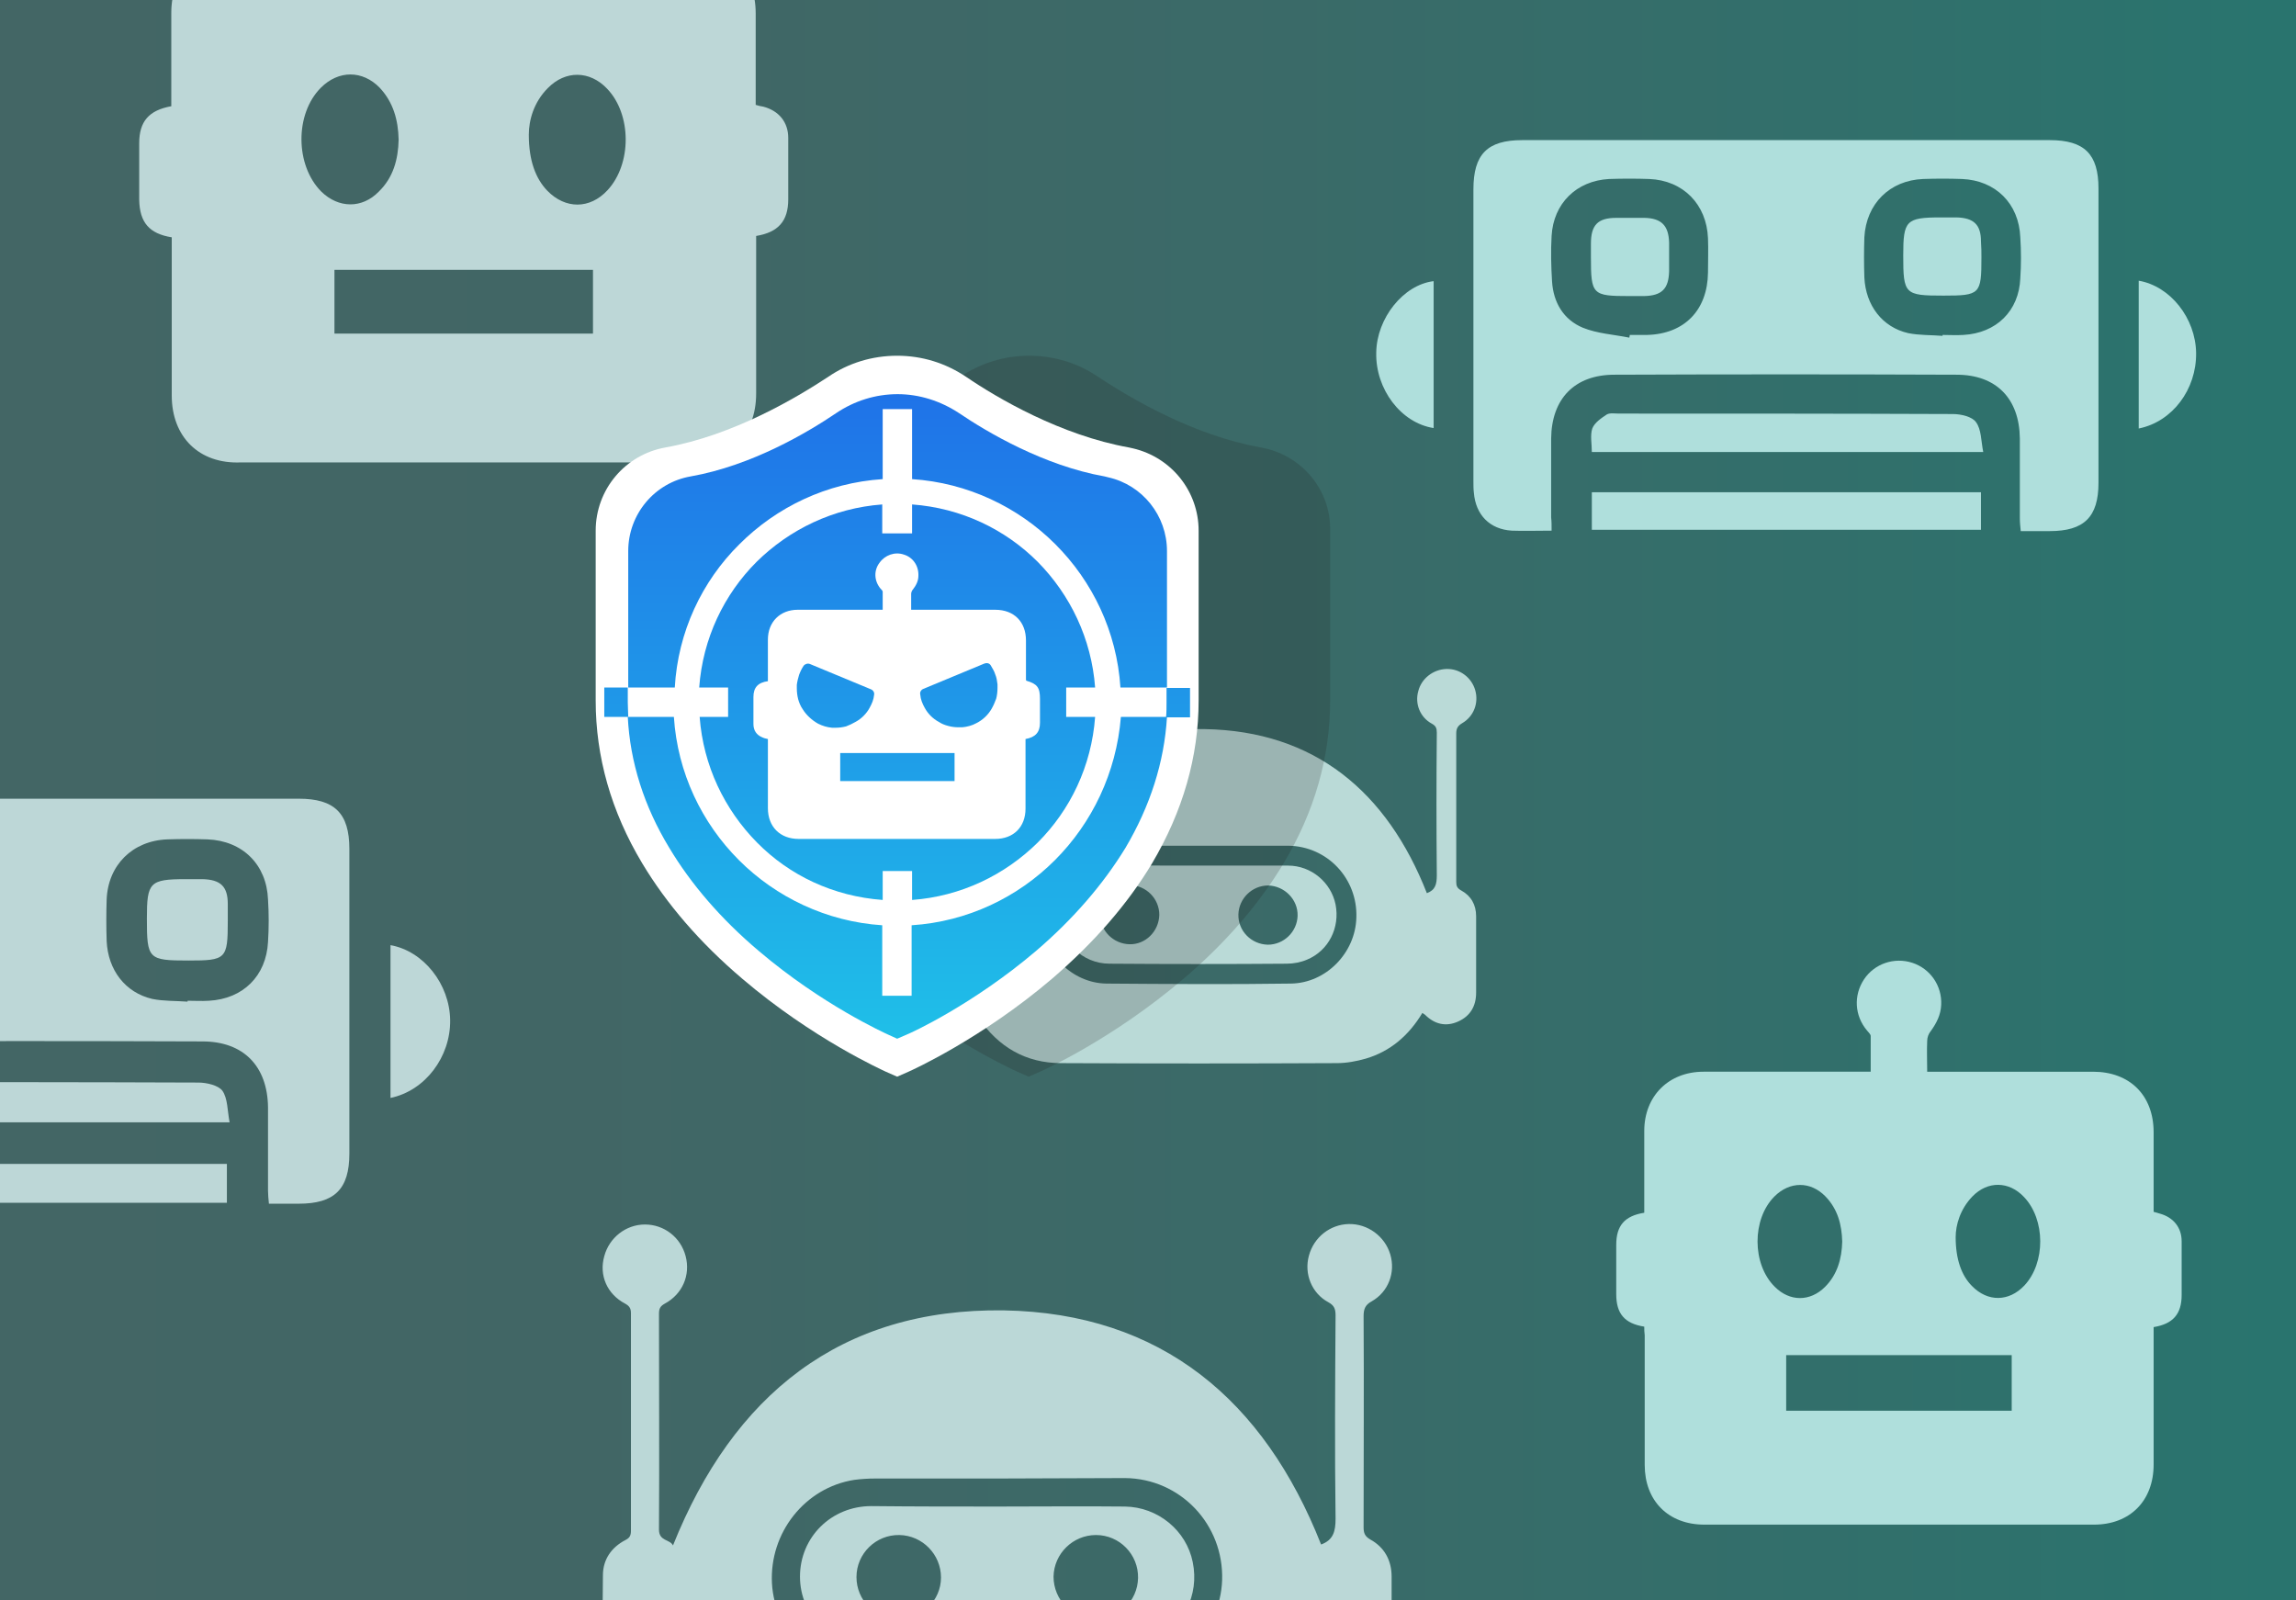 <?xml version="1.0" encoding="utf-8"?>
<!-- Generator: Adobe Illustrator 26.3.1, SVG Export Plug-In . SVG Version: 6.00 Build 0)  -->
<svg version="1.1" xmlns="http://www.w3.org/2000/svg" xmlns:xlink="http://www.w3.org/1999/xlink" x="0px" y="0px"
	 viewBox="0 0 508 354" style="enable-background:new 0 0 508 354;" xml:space="preserve">
<rect x="0" y="0" width="508" height="354" fill="#333333" stroke="none"/>
<style type="text/css">
	.st0{opacity:0.5;fill:url(#SVGID_1_);}
	.st1{opacity:0.3;}
	.st2{fill:#FFFFFF;}
	.st3{opacity:0.5;fill:url(#SVGID_00000019647898169701095530000009277298599992606337_);}
	.st4{opacity:0.5;fill:url(#SVGID_00000097486066543119400420000009186225998717673141_);}
	.st5{opacity:0.5;fill:url(#SVGID_00000062913586800304277210000001623895580932114068_);}
	.st6{opacity:0.5;fill:url(#SVGID_00000062176900870769849460000006997527948974995888_);}
	.st7{opacity:0.5;fill:url(#SVGID_00000132771903308569180770000000182716990384260268_);}
	.st8{opacity:0.5;fill:url(#SVGID_00000033342472285706845910000005552383833731450241_);}
	.st9{fill:#8DD7F0;}
	.st10{opacity:0.5;fill:url(#SVGID_00000013191978107215042540000004473474483793220253_);}
	.st11{fill:#2FC4E5;}
	.st12{opacity:0.5;fill:url(#SVGID_00000095303578942479176670000007588038651535909307_);}
	.st13{fill:#D5E9CD;}
	.st14{fill:#547AC7;}
	.st15{opacity:0.2;fill:#98C187;}
	.st16{fill:#9FCD8E;}
	.st17{fill:#98C187;}
	.st18{fill:#C4DDB3;}
	.st19{fill:#9DCD91;}
	.st20{fill:#BCDEAC;}
	.st21{fill:#A5D29A;}
	.st22{fill:#9BCC8E;}
	.st23{fill:#B1DEB4;}
	.st24{fill:#A2D48A;}
	.st25{opacity:0.2;}
	.st26{fill:#1F1F1F;}
	
		.st27{clip-path:url(#SVGID_00000178194370786758629710000006089963994641467016_);fill:url(#SVGID_00000178178277149049434220000005394469410570274183_);}
	.st28{opacity:0.5;fill:url(#SVGID_00000041280524984028243430000009734600809474011564_);}
	.st29{opacity:0.15;fill:#1F1F1F;}
	.st30{fill:#4EA82E;}
	.st31{fill:#48912A;}
	.st32{fill:#63B22A;}
	.st33{fill:#379E32;}
	.st34{opacity:0.5;}
	.st35{fill:url(#SVGID_00000129913194206411088260000010894290222284017038_);}
	.st36{fill:url(#SVGID_00000136402400078907588180000009375981077226501300_);}
	.st37{fill:#80DD37;}
	.st38{fill:url(#SVGID_00000073715858804482790130000015940895923217857166_);}
	
		.st39{clip-path:url(#SVGID_00000047750083860185674260000006485409848061235886_);fill:url(#SVGID_00000024715974110658569170000008537934082127256511_);}
	.st40{opacity:0.5;fill:url(#SVGID_00000161626589874750709390000008814954629284038068_);}
	.st41{opacity:0.3;fill:#FFFFFF;}
	.st42{fill:#8AD7D5;}
	.st43{opacity:0.5;fill:url(#SVGID_00000035529893499184793330000000850047225438514319_);}
	.st44{fill:#31B6B0;}
	.st45{opacity:0.5;fill:url(#SVGID_00000103247324258327116160000009632253138910640035_);}
	.st46{opacity:0.5;fill:url(#SVGID_00000054985077422676368110000010632145538475862144_);}
	.st47{opacity:0.5;fill:url(#SVGID_00000108990766435818713620000015867182262474888088_);}
	.st48{opacity:0.5;fill:url(#SVGID_00000088106701880093855340000011696962414091867070_);}
	.st49{opacity:0.5;fill:url(#SVGID_00000153707488461308747980000006678141636463416713_);}
	.st50{opacity:0.5;fill:url(#SVGID_00000134960680629442590310000004363143277264100280_);}
	.st51{opacity:0.5;fill:url(#SVGID_00000100371223590325415280000004941242421626533034_);}
	.st52{opacity:0.5;fill:url(#SVGID_00000054961361344473691250000003382942464324261278_);}
	.st53{opacity:0.5;fill:url(#SVGID_00000160152187058095665180000010481303533688647552_);}
	.st54{fill:#D6CBF5;}
	.st55{opacity:0.15;fill:#A694D3;}
	.st56{fill:#B99EEB;}
	.st57{fill:#A694D3;}
	.st58{fill:#B99FE9;}
	.st59{fill:#B8A6F0;}
	.st60{fill:#CDBCF2;}
	
		.st61{clip-path:url(#SVGID_00000023997300461112635280000001100939321369971898_);fill:url(#SVGID_00000112595711434968887800000008116181168396190655_);}
	.st62{fill:#B5A8EF;}
	.st63{opacity:0.5;fill:url(#SVGID_00000062188876798436062890000012771661643130969503_);}
	.st64{opacity:0.15;fill:#5934BF;}
	.st65{fill:#6A37D3;}
	.st66{fill:#5934BF;}
	.st67{fill-rule:evenodd;clip-rule:evenodd;fill:#3A2B62;}
	.st68{fill:#6D28C7;}
	.st69{fill:#6653EA;}
	
		.st70{clip-path:url(#SVGID_00000123435773211646789240000005144227103015113352_);fill:url(#SVGID_00000002358938812493901380000005199215946286907820_);}
	.st71{opacity:0.5;fill:url(#SVGID_00000034061670798981791040000016362348807939006911_);}
	.st72{fill:#EAF5F8;}
	.st73{fill:url(#SVGID_00000090252302806183343750000015781238610924131970_);}
	.st74{opacity:0.4;fill:#3E1774;}
	.st75{fill:#1FBFE8;}
	.st76{fill:#0F9C3C;}
	.st77{fill:#CCE7F8;}
	.st78{fill:url(#SVGID_00000086676220082863835670000011907010929258962858_);}
	.st79{fill:url(#SVGID_00000030482227726731290180000005916061670293888668_);}
	.st80{fill:#9DD0F7;}
	.st81{fill:url(#SVGID_00000010293259462276807270000003307871130421917840_);}
	.st82{fill:url(#SVGID_00000040563560590671640830000004113834946033155225_);}
	.st83{fill:url(#SVGID_00000131366837894848605540000012815043155053023422_);}
	.st84{fill:#3E1774;}
	.st85{fill:url(#SVGID_00000016784493381787280340000006672768448290474147_);}
	.st86{clip-path:url(#SVGID_00000078735394962313813770000012510121088814529964_);}
	.st87{opacity:0;clip-path:url(#SVGID_00000041998227531551452100000003437481529982980743_);}
	.st88{opacity:0;}
	.st89{clip-path:url(#SVGID_00000116934065773066486980000012838567491216118700_);}
	.st90{clip-path:url(#SVGID_00000041998227531551452100000003437481529982980743_);}
	.st91{clip-path:url(#SVGID_00000029024494564529396920000001687312157462997384_);}
	.st92{clip-path:url(#SVGID_00000170959760990149242580000008261196862803395245_);fill:#014C4A;}
	.st93{clip-path:url(#SVGID_00000123399902328699895290000017728893346915365538_);fill:#014C4A;}
	.st94{clip-path:url(#SVGID_00000029044779217869184330000018072897018942384055_);fill:#014C4A;}
	.st95{clip-path:url(#SVGID_00000061468036003286148570000018311738024691560606_);fill:#FFFFFF;}
	.st96{clip-path:url(#SVGID_00000105428314650842707640000006207620068836037820_);fill:#FFFFFF;}
	.st97{clip-path:url(#SVGID_00000061445717652026055730000003378710134772112515_);fill:#303D45;}
	.st98{clip-path:url(#SVGID_00000008121436753776772930000004366022823337859985_);fill:#16ABD8;}
	.st99{clip-path:url(#SVGID_00000079477618101056473160000016733351084601470356_);fill:#FFFFFF;}
	.st100{clip-path:url(#SVGID_00000081638596458064783000000016268439000304095394_);fill:#A3C238;}
	.st101{clip-path:url(#SVGID_00000003080033952001864160000005346605735903472017_);fill:#FFFFFF;}
	.st102{clip-path:url(#SVGID_00000036951542897176816660000007656223519988448146_);fill:#F0482B;}
	.st103{clip-path:url(#SVGID_00000160899876329836627280000007380874393455073952_);fill:#FFFFFF;}
	.st104{opacity:0.15;clip-path:url(#SVGID_00000142134697539925769870000004341171595440732346_);fill:#231F20;}
	.st105{opacity:0.5;fill:url(#SVGID_00000001651113659920690560000004234812244844518579_);}
	.st106{fill:#7DD0C8;}
	.st107{fill:#B0E5ED;}
	.st108{opacity:0.15;fill:#41BACE;}
	.st109{fill:#65CBE4;}
	.st110{fill:#41BACE;}
	.st111{fill:#99DCEC;}
	.st112{fill:#CEEFF0;}
	.st113{fill:#AEE4EE;}
	.st114{fill:#55C5D3;}
	.st115{opacity:0.2;fill:#FFFFFF;}
	.st116{fill:#A8E1EA;}
	.st117{opacity:0.35;}
	.st118{fill:#CBEDEF;}
	.st119{fill:#7DD3EA;}
	.st120{fill:#8DD8D1;}
	.st121{fill:#83D2D6;}
	.st122{opacity:0.5;fill:url(#SVGID_00000049208286966978778640000017377747584635129996_);}
	
		.st123{clip-path:url(#SVGID_00000130609858234800291390000011630955758795066255_);fill:url(#SVGID_00000151512168611264759260000000394726676651669143_);}
	.st124{opacity:0.5;fill:url(#SVGID_00000049206491243875781970000016221717963668506261_);}
	.st125{opacity:0.5;fill:url(#SVGID_00000115494677398997111100000001992476575537815197_);}
	.st126{opacity:0.5;fill:url(#SVGID_00000161597063995170508590000008402619124524601010_);}
	.st127{opacity:0.5;fill:url(#SVGID_00000065782682138652351920000000770524455795810207_);}
	.st128{fill:#40B99D;}
	.st129{fill:#00ADEE;}
	.st130{fill:#0598C6;}
	.st131{opacity:0.1;fill:#1F1F1F;}
	.st132{fill:#1AAAD6;}
	.st133{opacity:0.6;fill:#FFFFFF;}
	.st134{opacity:0.2;fill:#00ADEE;}
	.st135{fill:#55BCD5;}
	.st136{fill:url(#SVGID_00000165944065021489090900000017920715731914300805_);}
	.st137{clip-path:url(#SVGID_00000155122077893951526550000002641622341236762757_);fill:#FFFFFF;}
	.st138{clip-path:url(#SVGID_00000078753354021303677370000006809820860576624258_);fill:#FFFFFF;}
	.st139{opacity:0.5;fill:url(#SVGID_00000172414571425493674240000004726765495252764844_);}
	.st140{fill:url(#SVGID_00000183228787508182783650000002356664280235529089_);}
	.st141{clip-path:url(#SVGID_00000134946176429671131710000004220884633199569571_);fill:#FFFFFF;}
	.st142{clip-path:url(#SVGID_00000079456685737577165340000017201252914965469075_);fill:#FFFFFF;}
	.st143{opacity:0.5;fill:url(#SVGID_00000011726096214483967440000001786395128486016440_);}
	.st144{fill:url(#SVGID_00000059300285223736430830000003461471273560049319_);}
	.st145{clip-path:url(#SVGID_00000011718847160353881570000006880628954559987366_);fill:#FFFFFF;}
	.st146{clip-path:url(#SVGID_00000024689043959491796810000002511890556501229704_);fill:#FFFFFF;}
	.st147{fill:#A3AECF;}
	.st148{fill:#AFDFDC;}
	.st149{fill:#BADAD7;}
	.st150{opacity:0.5;fill:url(#SVGID_00000166656183809879852940000001813441242941939636_);}
	.st151{opacity:0.3;clip-path:url(#SVGID_00000069389176041692388490000017621735444272861324_);}
	.st152{clip-path:url(#SVGID_00000064346050217412372230000009178745762175517319_);}
	.st153{fill:#BDD7D7;}
	.st154{fill:#BBD8D7;}
	.st155{fill:#D1E8CB;}
	.st156{fill:#97CB76;}
	.st157{fill:#86CCE5;}
	.st158{fill:#DFC7D5;}
	.st159{opacity:0.15;fill:#AA8A9E;}
	.st160{fill:#CAA0B8;}
	.st161{fill:#B795AA;}
	.st162{fill:#DBC0CF;}
	.st163{fill:#CC9FB6;}
	.st164{fill:#DABBCA;}
	
		.st165{clip-path:url(#SVGID_00000013154606531704475630000000628087107052470147_);fill:url(#SVGID_00000081606635366174661430000015516993365208477583_);}
	.st166{fill:#C6849F;}
	.st167{opacity:0.15;fill:#B795AA;}
	.st168{fill:#B287A1;}
	.st169{fill:#E3CFDB;}
	.st170{fill:#C59EB8;}
	.st171{fill:#D6C8D1;}
	.st172{fill:#C391AD;}
	.st173{fill:#AD80A5;}
	.st174{opacity:0.15;}
	.st175{fill:#F29214;}
	.st176{fill:#FFAD31;}
	
		.st177{clip-path:url(#SVGID_00000042013968456452771150000011655068234103480199_);fill:url(#SVGID_00000065753495420397344300000016381947903984274833_);}
	.st178{fill:#EF8C48;}
	.st179{fill:#F4B338;}
	.st180{fill:#CBE5F4;}
	.st181{opacity:0.15;fill:#76C5DD;}
	.st182{fill:#8ED1EC;}
	.st183{fill:#76C5DD;}
	.st184{fill:#8BC8EC;}
	.st185{fill:#8ED6E5;}
	.st186{fill:#C2E0EF;}
	.st187{fill:#90CCEE;}
	.st188{fill:#CCEAF5;}
	.st189{fill:#2EAFDF;}
	.st190{fill:#2D96D9;}
	.st191{fill:url(#SVGID_00000111163998668091247750000015858060156149667206_);}
	.st192{fill:url(#SVGID_00000051371766313725445890000002907351629315961499_);}
	.st193{fill:url(#SVGID_00000010299624113693801180000011920111549397409465_);}
	.st194{fill:url(#SVGID_00000111894570438200860040000008893133859762775210_);}
	.st195{fill:url(#SVGID_00000028311300048011864520000013838227423012511380_);}
	.st196{fill:url(#SVGID_00000054970887759139896420000003470684816786599608_);}
	.st197{fill:url(#SVGID_00000013908652006786085920000017688888097066169254_);}
	.st198{fill:url(#SVGID_00000013880990479706351630000003844513053591005833_);}
	.st199{fill:url(#SVGID_00000034089043768467740090000006157124540837893800_);}
	.st200{fill:url(#SVGID_00000160167856015111700750000004050412047511799217_);}
	.st201{fill:url(#SVGID_00000128480220503419787380000001324973256993668513_);}
	.st202{fill:url(#SVGID_00000011719875960564844040000002757495232665585042_);}
	.st203{fill:url(#SVGID_00000017485924390009837870000017256888294529377156_);}
	.st204{fill:url(#SVGID_00000150795234820437931110000002066189335640014500_);}
	.st205{fill:url(#SVGID_00000121253242685515421530000012068730313044666787_);}
	.st206{fill:url(#SVGID_00000164484339237020795590000017201276539413725569_);}
	.st207{fill:url(#SVGID_00000049187576701398391110000011777560397975546510_);}
	.st208{fill:url(#SVGID_00000014636034890926425820000002881876291871260350_);}
	.st209{fill:url(#SVGID_00000029022526621153144220000001740799521726087817_);}
	.st210{fill:url(#SVGID_00000008856531787239780500000008389578195630975367_);}
	.st211{fill:url(#SVGID_00000093148795697753527590000018351218059714952121_);}
	.st212{fill:url(#SVGID_00000049942729515304656100000003553409251737276054_);}
	.st213{fill:url(#SVGID_00000097487731724913166860000000924483124655372423_);}
	.st214{fill:url(#SVGID_00000136389850065154951070000013814684143514431670_);}
	.st215{fill:url(#SVGID_00000080927464153115670400000000605396025293616791_);}
	.st216{fill:url(#SVGID_00000065050462686906528870000007054972754392382337_);}
	.st217{fill:url(#SVGID_00000111178758736552066940000005940667657650796455_);}
	.st218{fill:url(#SVGID_00000072964835584163000020000009904068419590373021_);}
	.st219{fill:url(#SVGID_00000078739204287628284710000006959380761729407636_);}
	.st220{fill:url(#SVGID_00000181798641354062561620000003446452219163364799_);}
	.st221{fill:url(#SVGID_00000084497365344238792610000018251562443310821797_);}
	.st222{fill:#EDD8D5;}
	.st223{opacity:0.15;fill:#BA8C8C;}
	.st224{fill:#D9A3A3;}
	.st225{fill:#CC9B9B;}
	.st226{fill:#DBC1BF;}
	.st227{fill:#D5A2AA;}
	.st228{fill:#E1C0C3;}
	.st229{fill:#D6A1A7;}
	.st230{fill:#EBD5D7;}
	
		.st231{clip-path:url(#SVGID_00000139984627830631980200000007902548091859403954_);fill:url(#SVGID_00000107575648940073247680000014894492363812158090_);}
	.st232{fill:#C59BBF;}
	.st233{fill:#D3A397;}
	.st234{fill:#F0D9D3;}
	.st235{fill:#EAC7C4;}
	.st236{fill:#DDC7C3;}
	.st237{fill:#E3B2A1;}
	.st238{fill:#E0A594;}
	.st239{fill:#A1B4DE;}
	.st240{fill:#CAD8F2;}
	.st241{opacity:0.15;fill:#839DBA;}
	.st242{fill:#8FABD0;}
	.st243{fill:#839DBA;}
	.st244{fill:#99B4E5;}
	.st245{fill:#ADBFDB;}
	.st246{fill:#ABC1EA;}
	.st247{fill:#C2D6F1;}
	.st248{fill:#7AA6D3;}
	
		.st249{clip-path:url(#SVGID_00000089535963590711028940000013796819023790133406_);fill:url(#SVGID_00000052085554395087591630000001355438541892021131_);}
	.st250{fill:#85A9D3;}
	.st251{fill:#A1C1EA;}
	.st252{fill:#356D8E;}
	.st253{fill:#2D5E77;}
	.st254{fill:#00589A;}
	.st255{fill:url(#SVGID_00000173860356149479254250000007063017465897152428_);}
	.st256{fill:url(#SVGID_00000026132732190438100270000011127617085514313656_);}
	.st257{fill:url(#SVGID_00000021118355884094167430000009476193314095153543_);}
	.st258{opacity:0.2;fill:url(#SVGID_00000041989811245911985240000014043613141049890747_);}
	
		.st259{clip-path:url(#SVGID_00000056407706626644372630000005940762968221267381_);fill:url(#SVGID_00000177461199038498058320000000077790309627936898_);}
	.st260{fill:url(#SVGID_00000142175432749527758690000006141640088084322984_);}
	.st261{fill:#D1E4E2;}
	.st262{opacity:0.15;fill:#83A4A5;}
	.st263{fill:#96B9BD;}
	.st264{fill:#8CAEAF;}
	.st265{fill:#9DC0BA;}
	.st266{fill:#98BBC1;}
	.st267{fill:#AAC5C8;}
	.st268{fill:#87ABBC;}
	.st269{fill:#83A4A5;}
	.st270{fill:#D0E3E1;}
	.st271{fill:#98C1B9;}
	
		.st272{clip-path:url(#SVGID_00000169547904939235613830000017002877983410064036_);fill:url(#SVGID_00000078761135866632521730000017211178679905184701_);}
	.st273{fill:#8EBCB2;}
	.st274{fill:#A1BEC8;}
	.st275{fill:#CEE0E4;}
	.st276{opacity:0.32;}
	.st277{fill:#3C8085;}
	.st278{fill:#387677;}
	.st279{fill:#43937D;}
	
		.st280{clip-path:url(#SVGID_00000183244648478733760910000002946976170639842978_);fill:url(#SVGID_00000182515874146882871980000010217357535712066469_);}
	.st281{fill:#A688BE;}
	.st282{fill:#C3B2D4;}
	.st283{fill:#A79BBF;}
	.st284{fill:#C6BED5;}
	.st285{fill:none;stroke:#A090BA;stroke-width:6;stroke-linecap:round;stroke-miterlimit:10;stroke-dasharray:14;}
	.st286{fill:#B89EE8;}
	.st287{fill:#C4ACEB;}
	.st288{fill:#809BC8;}
	.st289{fill:url(#SVGID_00000160153643694255431800000005539613838561808536_);}
	.st290{fill:url(#SVGID_00000121243604464866666350000009373259335913529768_);}
	.st291{fill:#D0E2F2;}
	.st292{fill:#C5DCED;}
	.st293{fill:#AAD3E7;}
	.st294{fill:#85C1D9;}
	.st295{fill:#692E92;}
	.st296{fill:#5C2B82;}
	.st297{fill:#0272B7;}
	.st298{opacity:0.2;fill:#1F1F1F;}
	.st299{fill:#6C4C94;}
	.st300{opacity:0.3;fill:none;stroke:#6E6A96;stroke-width:6;stroke-linecap:round;stroke-miterlimit:10;stroke-dasharray:14;}
	.st301{fill:#6B3D93;}
	
		.st302{clip-path:url(#SVGID_00000064323235992743805530000014664403959010110612_);fill:url(#SVGID_00000119076461634504734620000011230956863229816712_);}
	.st303{clip-path:url(#SVGID_00000078022852724853306150000011976362411391034790_);fill:#96D0E6;}
	.st304{fill:#96D0E8;}
	.st305{fill:#DFE9F2;}
	.st306{clip-path:url(#SVGID_00000132782020867644440610000014362066817444468097_);fill:#96D0E6;}
	.st307{fill:#12A7D1;}
	.st308{fill:#F7F9FF;}
	.st309{clip-path:url(#SVGID_00000104666412689451888050000006085853523889907647_);fill:#065677;}
	.st310{fill:#FEEFDC;}
	.st311{opacity:0.15;fill:#F6BE81;}
	.st312{fill:#F6BE81;}
	.st313{fill:#F2B170;}
	.st314{fill:#FFE7CC;}
	.st315{fill:#FDD18F;}
	.st316{fill:#FCD08F;}
	
		.st317{clip-path:url(#SVGID_00000090266459611731725240000007544025001248309388_);fill:url(#SVGID_00000132768148590714980400000005811144737935515312_);}
	.st318{opacity:0.15;fill:#F2B170;}
	.st319{fill:#F8C584;}
	.st320{fill:#D0E5CD;}
	.st321{fill:#E6AA90;}
	.st322{fill:#EABAB2;}
	.st323{fill:#BA555B;}
	.st324{fill:#994A53;}
	
		.st325{clip-path:url(#SVGID_00000101819045065078282840000006384736498491477934_);fill:url(#SVGID_00000152256265818493515280000010244390512127263417_);}
	.st326{fill:#862A90;}
	.st327{fill:#CE6B28;}
	.st328{fill:#EF8025;}
	.st329{fill:#C6B9D3;}
	.st330{opacity:0.15;fill:#9383A8;}
	.st331{fill:#A690BE;}
	.st332{fill:#9383A8;}
	.st333{fill:#A99BBC;}
	.st334{fill:#BBABCE;}
	.st335{fill:#A68EBE;}
	.st336{fill:#C4B8D3;}
	
		.st337{clip-path:url(#SVGID_00000142859140785036375280000011790775265749664139_);fill:url(#SVGID_00000132050150363898742990000013707423525905974956_);}
	.st338{fill:#C7A0BB;}
	.st339{fill:#E1C5DB;}
	.st340{opacity:0.15;fill:#753265;}
	.st341{fill:#883971;}
	.st342{fill:#753265;}
	.st343{fill:#953667;}
	
		.st344{clip-path:url(#SVGID_00000044157225583811733970000011368373992836659072_);fill:url(#SVGID_00000043438567758470523380000013765363512795639473_);}
	.st345{fill:url(#SVGID_00000101800723910786399360000016520675889531099810_);}
	.st346{fill:url(#SVGID_00000014602571529565589750000017106198212869559997_);}
	.st347{fill:url(#SVGID_00000039123827195184732520000013938453062543914633_);}
	.st348{fill:url(#SVGID_00000106135341973794120060000001615494576157381549_);}
	.st349{fill:url(#SVGID_00000170264381049439243560000012159862509968190124_);}
	.st350{fill:url(#SVGID_00000148619555054125635920000006991958704835074984_);}
	.st351{fill:url(#SVGID_00000067929479978776290980000004164382855112642218_);}
	.st352{fill:url(#SVGID_00000043431421845702521640000014664590586071765169_);}
	.st353{fill:url(#SVGID_00000035494145403940357060000008846294993329750945_);}
	.st354{fill:url(#SVGID_00000157300055933757116080000001131974896217010602_);}
	.st355{fill:url(#SVGID_00000136401752619352836040000012312563650794753467_);}
	.st356{fill:url(#SVGID_00000150808405576416580550000005902121853388250249_);}
	.st357{fill:url(#SVGID_00000065033612044877208710000012281189232306541501_);}
	.st358{fill:url(#SVGID_00000088104944625003367120000013036683132730095027_);}
	.st359{fill:url(#SVGID_00000121257268088884594360000011534801398610362302_);}
	.st360{fill:url(#SVGID_00000018927894806995663130000016736815747388607621_);}
	.st361{fill:#A2335D;}
	.st362{fill:#7B3B7B;}
	.st363{fill:#A5E0EE;}
	.st364{fill:#CBEDEE;}
	.st365{opacity:0.3;fill:#31B6B0;}
	.st366{fill:#8DD7DA;}
	.st367{fill:#D4EEEF;}
	.st368{fill:#8FDAEF;}
	.st369{fill:url(#_x3C_Path_x3E__00000070116218513901643890000012849225903574241441_);}
	.st370{fill:url(#_x3C_Path_x3E__00000085955884372053590780000010731407476083173284_);}
	.st371{fill:url(#_x3C_Path_x3E__00000172410627906478107110000002083212733013654449_);}
	.st372{fill:#8DC9C9;}
	.st373{fill:#D6F2F6;}
	.st374{fill:#A1DFF4;}
	.st375{fill:#C7E0E2;}
	.st376{fill:#9ADBDF;}
	.st377{fill:#8FD7D3;}
	.st378{fill:#CCF0E9;}
	.st379{fill:#B2E5E9;}
	.st380{fill:#8AD7D9;}
	.st381{fill:#F7F4FB;}
	.st382{fill:url(#_x3C_Path_x3E__00000039849196550485869570000000672735330566365848_);}
	.st383{fill:url(#_x3C_Path_x3E__00000172398270446552706030000000329071705694635673_);}
	.st384{fill:url(#_x3C_Path_x3E__00000044871848267294030620000006592403446663364008_);}
	.st385{fill:#2E9E96;}
	.st386{clip-path:url(#SVGID_00000104676779884044096630000018230771834483087523_);fill:#CE9EB6;}
	.st387{clip-path:url(#SVGID_00000104676779884044096630000018230771834483087523_);fill:#E4C5D4;}
	.st388{fill:#E4C5D4;}
	.st389{clip-path:url(#SVGID_00000178206609216261098710000013127753069672064399_);fill:#953667;}
	.st390{clip-path:url(#SVGID_00000178206609216261098710000013127753069672064399_);fill:#FFFFFF;}
	.st391{clip-path:url(#SVGID_00000059996304212808618120000003055864949069455526_);fill:#EF8C48;}
	.st392{clip-path:url(#SVGID_00000059996304212808618120000003055864949069455526_);fill:#FFFFFF;}
	.st393{clip-path:url(#SVGID_00000059996304212808618120000003055864949069455526_);fill:#FFAD31;}
	.st394{fill:#C0ABD3;}
	.st395{fill:#AA8EC1;}
	.st396{fill:#C0D7D5;}
	.st397{fill:#80B3A8;}
	.st398{clip-path:url(#SVGID_00000092445295487377112850000016071952420744597691_);fill:#A89EC0;}
	.st399{clip-path:url(#SVGID_00000092445295487377112850000016071952420744597691_);fill:#C4BCD1;}
	.st400{fill:#C4BCD1;}
	.st401{clip-path:url(#SVGID_00000144325439706017199510000007273982802916882109_);fill:#6E6A96;}
	.st402{clip-path:url(#SVGID_00000144325439706017199510000007273982802916882109_);fill:#FFFFFF;}
	.st403{fill:#D6C5F1;}
	.st404{fill:#B99BE5;}
	.st405{fill:#D2BFEC;}
	.st406{fill:#A67ADB;}
	.st407{fill:#B7A2ED;}
	.st408{clip-path:url(#SVGID_00000018958901158654335320000010690110415137633161_);fill:#B8A3F0;}
	.st409{clip-path:url(#SVGID_00000018958901158654335320000010690110415137633161_);fill:#BFB3F1;}
	.st410{fill:#BFB3F1;}
	.st411{fill:#D4CCF1;}
	.st412{clip-path:url(#SVGID_00000106119760476170689900000001277226847565980841_);fill:#6A37D3;}
	.st413{clip-path:url(#SVGID_00000106119760476170689900000001277226847565980841_);fill:#FFFFFF;}
	.st414{opacity:0.5;fill:url(#SVGID_00000083065217277902940480000012577756385158530728_);}
	.st415{fill:#B7B6D8;}
	.st416{fill:#C9BAF1;}
	.st417{fill:#B8B1DD;}
	.st418{fill:#CECCDE;}
	.st419{fill:#9C95E5;}
	.st420{fill:#DBD4F5;}
	.st421{fill:#CCBEF4;}
	.st422{opacity:0.15;fill:#9C95E5;}
	.st423{fill:#DDDAEF;}
	.st424{clip-path:url(#SVGID_00000065768038871783391790000007942139760800332988_);fill:#989CB8;}
	.st425{clip-path:url(#SVGID_00000065768038871783391790000007942139760800332988_);fill:#CECCDE;}
	.st426{fill:#DDD4E9;}
	.st427{fill:url(#SVGID_00000137834896815344644530000009899068684328486067_);}
	.st428{fill:#1B304C;}
	.st429{fill:#6D51CF;}
	.st430{fill:#8B5DFF;}
	.st431{fill:url(#SVGID_00000038405050896438815440000005859955644852517256_);}
	.st432{fill:url(#SVGID_00000085208215941365137080000006896244558474685856_);}
	.st433{clip-path:url(#SVGID_00000171720215317034771480000008951768074929373872_);fill:#1B304C;}
	.st434{clip-path:url(#SVGID_00000171720215317034771480000008951768074929373872_);fill:#FFFFFF;}
	.st435{opacity:0.5;fill:url(#SVGID_00000180349165892394161790000006111783135125667219_);}
	.st436{fill:#F8E5E7;}
	.st437{opacity:0.15;fill:#B2AACE;}
	.st438{fill:#C6BAE8;}
	.st439{fill:#B2AACE;}
	.st440{fill:#F5D5D6;}
	.st441{fill:#EFD4D9;}
	.st442{fill:#DCD0E8;}
	.st443{fill:#F2C5C0;}
	.st444{opacity:0.6;}
	.st445{fill:#E4D8EE;}
	.st446{fill:#D6CBED;}
	.st447{opacity:0.2;fill:#AFA1E2;}
	.st448{fill:#E0DBEF;}
	.st449{clip-path:url(#SVGID_00000158006047285691908440000002461888685436741537_);fill:#E7C2C9;}
	.st450{clip-path:url(#SVGID_00000158006047285691908440000002461888685436741537_);fill:#FBDFDC;}
	.st451{fill:#FBDFDC;}
	.st452{fill:#FBE8E4;}
	.st453{fill:#E7C2C9;}
	.st454{fill:url(#Combined-Shape_00000031887497720883066870000004342096999316340877_);}
	.st455{fill:url(#SVGID_00000111870530841494672010000016446818336451391914_);}
	.st456{fill:#5054EC;}
	.st457{fill:#EF7964;}
	.st458{fill:#D0727E;}
	.st459{opacity:0.5;fill:#5054EC;}
	.st460{clip-path:url(#SVGID_00000070830669947706312970000005833772931580857231_);fill:#5054EC;}
	.st461{clip-path:url(#SVGID_00000070830669947706312970000005833772931580857231_);fill:#FFFFFF;}
	.st462{fill:url(#Combined-Shape_00000075854437935159483300000009150109899744271512_);}
	.st463{clip-path:url(#SVGID_00000000941722441898034130000012869955077068283556_);fill:#F6BE81;}
	.st464{clip-path:url(#SVGID_00000000941722441898034130000012869955077068283556_);fill:#FEEFDC;}
	.st465{clip-path:url(#SVGID_00000000941722441898034130000012869955077068283556_);fill:#FCD08F;}
	.st466{fill:#8BC2E9;}
	
		.st467{clip-path:url(#SVGID_00000061466280708242804540000018406358786354079150_);fill:url(#SVGID_00000044900365652216962550000017944116626309379229_);}
	
		.st468{clip-path:url(#SVGID_00000013871203102280126010000002313961807166989984_);fill:url(#SVGID_00000051341929215784804770000001709903530112587656_);}
	.st469{fill:#9BCCED;}
	.st470{opacity:0.3;fill:#2D96D9;}
	.st471{opacity:0.3;fill:#1F1F1F;}
	.st472{fill:url(#SVGID_00000148645455883102940980000016058585373960550784_);}
	.st473{fill:url(#SVGID_00000116952765681172105830000011467712055765749892_);}
	.st474{fill:url(#SVGID_00000130617130889959718250000010940657704264359351_);}
	.st475{fill:url(#SVGID_00000128487211388599316450000004206059319108927107_);}
	.st476{fill:url(#SVGID_00000005976592777154236820000005956321915893895853_);}
	.st477{fill:url(#SVGID_00000067920856335403978840000002118937094627544727_);}
	.st478{fill:url(#SVGID_00000009581894409482149550000002323425427442425260_);}
	.st479{fill:url(#SVGID_00000096019942203274448100000000892920270367616175_);}
	.st480{fill:url(#SVGID_00000036962758461531775530000011003974697777397166_);}
	.st481{fill:url(#SVGID_00000001638729931571038240000013177183575533950607_);}
	.st482{fill:url(#SVGID_00000180342698500445176220000016413635041607751600_);}
	.st483{fill:url(#SVGID_00000023992029782696237330000015461536348343288498_);}
	.st484{fill:url(#SVGID_00000125576033969745495660000007905591283116475531_);}
	.st485{fill-rule:evenodd;clip-rule:evenodd;fill:#FFFFFF;}
	.st486{clip-path:url(#SVGID_00000023246978237001087130000015124418524230643119_);fill:#FFFFFF;}
	.st487{fill:url(#SVGID_00000049923572175877130690000004066688130090073248_);}
	.st488{clip-path:url(#SVGID_00000029758463763409916880000004825181348635741615_);fill:#FFFFFF;}
	.st489{clip-path:url(#SVGID_00000017476679392068341300000011275638643686685322_);fill:#FFFFFF;}
	.st490{clip-path:url(#SVGID_00000056394931078574581730000003071663570937191867_);fill:#FFFFFF;}
	.st491{opacity:0.15;clip-path:url(#SVGID_00000091694749738311204560000005052167572509871265_);fill:#231F20;}
	.st492{fill:url(#SVGID_00000144295834169897366780000006976584686680566952_);}
	.st493{fill:#6BCDF0;}
	.st494{fill:#7ED4ED;}
	.st495{fill:#8BD7E8;}
	.st496{opacity:0.35;fill:#00ADEE;}
	.st497{fill:url(#SVGID_00000183953265592939763550000008124901897321156789_);}
	.st498{fill:url(#SVGID_00000176006046590036852100000007252538989071065791_);}
	.st499{fill:url(#SVGID_00000154396932114517009670000005229517353546000276_);}
	.st500{fill:url(#SVGID_00000068646714226383155040000005984445396946348175_);}
	.st501{fill:url(#SVGID_00000125602456857296320950000011688341488920273551_);}
	.st502{fill:url(#SVGID_00000103967059482738475600000007281604981439628710_);}
	.st503{fill:url(#SVGID_00000074409135491425122140000015701594107960581250_);}
	.st504{fill:url(#SVGID_00000008854360644966738340000001901170665931735950_);}
	.st505{fill:url(#SVGID_00000108274787372791039250000014911580841767161252_);}
	.st506{fill:url(#SVGID_00000088849519415447725500000009809558172594266805_);}
	.st507{fill:url(#SVGID_00000054954607468434726390000003976882460010101912_);}
	.st508{fill:url(#SVGID_00000170994771778934797750000017161345617111652273_);}
	.st509{fill:url(#SVGID_00000105412587786441106230000014365916356289378744_);}
	.st510{fill:url(#SVGID_00000106851204978294115260000008234747948493412501_);}
	.st511{fill:url(#SVGID_00000093140748979537353990000011396929649075179925_);}
	.st512{fill:url(#SVGID_00000181068510772143234860000016041740163689534876_);}
	.st513{fill:url(#SVGID_00000081647084190602433110000013980337381523138744_);}
	.st514{fill:url(#SVGID_00000181790151159132180080000009536698563750656896_);}
	.st515{fill:url(#SVGID_00000049186184816303219610000008928292699158669473_);}
	.st516{fill:url(#SVGID_00000030460658563041326110000011670005405703961220_);}
	.st517{fill:url(#SVGID_00000039847282440797414810000010150698655474544573_);}
	.st518{fill:url(#SVGID_00000119105514806098735410000005507577900124456609_);}
	.st519{fill:url(#SVGID_00000047044449458103022100000003009211467709845413_);}
	.st520{fill:url(#SVGID_00000146465266443025938950000016090820036523213703_);}
	.st521{fill:url(#SVGID_00000052106011516310555680000018075854075413684372_);}
	.st522{fill:url(#SVGID_00000127012616586945963660000008468756199204645530_);}
	.st523{fill:url(#SVGID_00000164504256821475280310000008564630701227835547_);}
	.st524{fill:url(#SVGID_00000119819736382552101640000015416519675731443645_);}
	.st525{fill:url(#SVGID_00000045590502273051000640000011890518457514607529_);}
	.st526{fill:url(#SVGID_00000114052174684069906910000000757058175727131307_);}
	.st527{fill:url(#SVGID_00000002359377318064719280000006319583381130665395_);}
	.st528{fill:#89B0B7;}
	.st529{fill:#A2C4C5;}
	.st530{fill:#ABC8CE;}
	.st531{fill:#8AB1B6;}
	.st532{fill:#8EBABB;}
	.st533{fill:#88AEBB;}
	.st534{fill:url(#SVGID_00000031207989344149213780000013324801292461207739_);}
	.st535{fill:url(#SVGID_00000111903892295786463010000017239531523312428418_);}
	.st536{fill:#57BC9D;}
	.st537{fill:#387763;}
	.st538{fill:url(#SVGID_00000024698942798160337200000016132200461544563084_);}
	.st539{opacity:0.53;}
	.st540{clip-path:url(#SVGID_00000001644372335494218310000017882783067007069612_);fill:#FFFFFF;}
	.st541{fill:url(#SVGID_00000128456186994580837160000008001878432217137800_);}
	.st542{fill:url(#SVGID_00000015331125715755462670000006060135832119311508_);}
	.st543{fill:url(#SVGID_00000016780431395764558950000013651977101930513811_);}
	.st544{opacity:8.000000e-02;fill:url(#SVGID_00000091003390750844804510000017790115916321622956_);}
	.st545{opacity:8.000000e-02;fill:url(#SVGID_00000148645549970657514060000012238137449022454918_);}
	.st546{opacity:8.000000e-02;fill:url(#SVGID_00000078040365987616040740000004611325912736755367_);}
	.st547{opacity:8.000000e-02;fill:url(#SVGID_00000108297615816852273690000008831438195860676749_);}
	.st548{opacity:8.000000e-02;fill:url(#SVGID_00000111185294909269963610000006466676421870256051_);}
	.st549{opacity:8.000000e-02;fill:url(#SVGID_00000169553478686499115740000012615429362869289866_);}
	.st550{opacity:8.000000e-02;fill:url(#SVGID_00000097471377754812201720000006444123951891926678_);}
	.st551{opacity:8.000000e-02;fill:url(#SVGID_00000175293841316411149910000001698937371403724955_);}
	.st552{opacity:8.000000e-02;fill:url(#SVGID_00000066514041901780274210000014131142260148544945_);}
	.st553{opacity:8.000000e-02;fill:url(#SVGID_00000083801558762226263770000015253660855343892101_);}
	.st554{opacity:8.000000e-02;fill:url(#SVGID_00000064341122570677127060000005133631661751771579_);}
	.st555{opacity:8.000000e-02;fill:url(#SVGID_00000076601163124305343730000012129484947020105132_);}
	.st556{opacity:8.000000e-02;fill:url(#SVGID_00000165938967692293449150000014766448316638731707_);}
	.st557{opacity:8.000000e-02;fill:url(#SVGID_00000165926725215683858330000007860053457826540453_);}
	.st558{opacity:8.000000e-02;fill:url(#SVGID_00000109000190487346443840000012334604925455534741_);}
	.st559{opacity:8.000000e-02;fill:url(#SVGID_00000113351842776142474940000007813749449558073999_);}
	.st560{opacity:8.000000e-02;fill:url(#SVGID_00000010304827319301103720000002739850956864459962_);}
	.st561{opacity:8.000000e-02;fill:url(#SVGID_00000090278547655104772170000007613011033272132505_);}
	.st562{opacity:8.000000e-02;fill:url(#SVGID_00000147912106483678768760000013650007619591101335_);}
	.st563{opacity:8.000000e-02;fill:url(#SVGID_00000091726066784880306810000011500402044847376032_);}
	.st564{opacity:8.000000e-02;fill:url(#SVGID_00000103976134711963700930000003763182339998169216_);}
	.st565{opacity:8.000000e-02;fill:url(#SVGID_00000085237593685627931920000018357294542288653756_);}
	.st566{opacity:8.000000e-02;fill:url(#SVGID_00000026134781532129600950000002702547086556574859_);}
	.st567{opacity:8.000000e-02;fill:url(#SVGID_00000048496215015629676750000016246306935140266406_);}
	.st568{opacity:8.000000e-02;fill:url(#SVGID_00000048462836644672895300000003616496971167590528_);}
	.st569{opacity:8.000000e-02;fill:url(#SVGID_00000141414784503750160520000016336999103394189743_);}
	.st570{opacity:8.000000e-02;fill:url(#SVGID_00000025419629895100300680000009283537482132101546_);}
	.st571{opacity:8.000000e-02;fill:url(#SVGID_00000145750590755917819790000016825860664045314984_);}
	.st572{opacity:8.000000e-02;fill:url(#SVGID_00000174559930484522741470000013340638546508010933_);}
	.st573{opacity:8.000000e-02;fill:url(#SVGID_00000114032724046710878040000009762517080369661576_);}
	.st574{opacity:8.000000e-02;fill:url(#SVGID_00000089575514866930637440000008758976403541336255_);}
	.st575{opacity:8.000000e-02;fill:url(#SVGID_00000109006160167060508920000015338456390327323534_);}
	.st576{opacity:8.000000e-02;fill:url(#SVGID_00000022547079875274789500000004554303752101595831_);}
	.st577{opacity:8.000000e-02;fill:url(#SVGID_00000054948976617083567680000012203221049199261085_);}
	.st578{opacity:8.000000e-02;fill:url(#SVGID_00000149373542687555887960000011039649057513652615_);}
	.st579{opacity:8.000000e-02;fill:url(#SVGID_00000078758475176213343970000011286915427359914938_);}
	.st580{opacity:8.000000e-02;fill:url(#SVGID_00000000908506090231467240000004347089857478316691_);}
	.st581{opacity:8.000000e-02;fill:url(#SVGID_00000085973133013242318100000005818483569291617721_);}
	.st582{opacity:8.000000e-02;fill:url(#SVGID_00000097500151990324529410000008765200603929507747_);}
	.st583{opacity:8.000000e-02;fill:url(#SVGID_00000143588032474556685160000015859201802059369918_);}
	.st584{opacity:8.000000e-02;fill:url(#SVGID_00000129920683208753908160000008764009250459919763_);}
	.st585{opacity:8.000000e-02;fill:url(#SVGID_00000085964936444294874820000012987835168803384483_);}
	.st586{opacity:8.000000e-02;fill:url(#SVGID_00000025443886855994237600000003948789015604465843_);}
	.st587{opacity:8.000000e-02;fill:url(#SVGID_00000121991250160671480340000002326785477486664337_);}
	.st588{opacity:8.000000e-02;fill:url(#SVGID_00000092416444627582376340000017306450111521569446_);}
	.st589{opacity:8.000000e-02;fill:url(#SVGID_00000001635308071433136750000004315904985913996452_);}
	.st590{opacity:8.000000e-02;fill:url(#SVGID_00000134933531626818021260000010926079802494541999_);}
	.st591{opacity:8.000000e-02;fill:url(#SVGID_00000160188507631797711940000016542937784588966028_);}
	.st592{opacity:8.000000e-02;fill:url(#SVGID_00000073697422482443902700000011938448120296795532_);}
	.st593{opacity:8.000000e-02;fill:url(#SVGID_00000047775292392910313340000001252891436002475957_);}
	.st594{opacity:8.000000e-02;fill:url(#SVGID_00000068656183173068730720000000110504328114048166_);}
	.st595{opacity:8.000000e-02;fill:url(#SVGID_00000181784726251013170120000016904413022303360933_);}
	.st596{opacity:8.000000e-02;fill:url(#SVGID_00000160181316286225917250000010078319117238096828_);}
	.st597{opacity:8.000000e-02;fill:url(#SVGID_00000084503418279185726590000011885169568677542799_);}
	.st598{opacity:8.000000e-02;fill:url(#SVGID_00000155841231060304266770000013069526379773696416_);}
	.st599{opacity:8.000000e-02;fill:url(#SVGID_00000045589969048849682780000017719975863344751491_);}
	.st600{opacity:8.000000e-02;fill:url(#SVGID_00000014607413780040397260000017414498322427073683_);}
	.st601{opacity:8.000000e-02;fill:url(#SVGID_00000039093255621231317170000004052301244769725601_);}
	.st602{opacity:8.000000e-02;fill:url(#SVGID_00000066493958605990922770000011000155125012012959_);}
	.st603{opacity:8.000000e-02;fill:url(#SVGID_00000111910871275074339630000012202730185000652933_);}
	.st604{opacity:8.000000e-02;fill:url(#SVGID_00000016774160807523334450000011807361775339926460_);}
	.st605{opacity:8.000000e-02;fill:url(#SVGID_00000054976393942178030130000008541754438858650283_);}
	.st606{opacity:8.000000e-02;fill:url(#SVGID_00000145058697138258771330000011902727886351814073_);}
	.st607{opacity:8.000000e-02;fill:url(#SVGID_00000075845196377703768920000012984554896445157256_);}
	.st608{opacity:8.000000e-02;fill:url(#SVGID_00000052822821839234536780000013598700742669575570_);}
	.st609{opacity:8.000000e-02;fill:url(#SVGID_00000178163891115172275660000003378480032837234102_);}
	.st610{opacity:8.000000e-02;fill:url(#SVGID_00000178183514508043504700000009894936445942334141_);}
	.st611{opacity:8.000000e-02;fill:url(#SVGID_00000165919932679765107100000009260335206554966411_);}
	.st612{opacity:8.000000e-02;fill:url(#SVGID_00000077318043949098589530000003901180184765954237_);}
	.st613{opacity:8.000000e-02;fill:url(#SVGID_00000152257651665492203720000004501781336846472877_);}
	.st614{opacity:8.000000e-02;fill:url(#SVGID_00000031199279781557652770000000639650179338704559_);}
	.st615{opacity:8.000000e-02;fill:url(#SVGID_00000016054158900516865040000005361635064201718153_);}
	.st616{opacity:8.000000e-02;fill:url(#SVGID_00000009575894760961882550000008526265947043606938_);}
	.st617{opacity:8.000000e-02;fill:url(#SVGID_00000086659746071521981250000006779715771955781033_);}
	.st618{opacity:8.000000e-02;fill:url(#SVGID_00000171679385005931440540000006620918859249540267_);}
	.st619{opacity:8.000000e-02;fill:url(#SVGID_00000096770297752697701290000002185151911170283455_);}
	.st620{opacity:8.000000e-02;fill:url(#SVGID_00000154397798779349674230000016159337759927235730_);}
	.st621{opacity:8.000000e-02;fill:url(#SVGID_00000014606089983803258030000012677828342768713879_);}
	.st622{opacity:8.000000e-02;fill:url(#SVGID_00000011711203856652494970000001458876841803332503_);}
	.st623{opacity:8.000000e-02;fill:url(#SVGID_00000075840697397300107690000015699203274296163725_);}
	.st624{opacity:8.000000e-02;fill:url(#SVGID_00000078723242422528268900000004785376626940055736_);}
	.st625{opacity:8.000000e-02;fill:url(#SVGID_00000075163391066570631230000006626298603160115845_);}
	.st626{opacity:8.000000e-02;fill:url(#SVGID_00000173861720472414035370000010837894529265095563_);}
	.st627{opacity:8.000000e-02;fill:url(#SVGID_00000005985427328322130630000003523442932541738421_);}
	.st628{opacity:8.000000e-02;fill:url(#SVGID_00000028308797127054880140000008825487115346314899_);}
	.st629{opacity:8.000000e-02;fill:url(#SVGID_00000158728161985147439500000002248213321698798265_);}
	.st630{opacity:8.000000e-02;fill:url(#SVGID_00000137103494291009804910000013451627172508739999_);}
	.st631{opacity:8.000000e-02;fill:url(#SVGID_00000079470833634519303150000005528666706771374232_);}
	.st632{opacity:8.000000e-02;fill:url(#SVGID_00000096026965969174819310000001414481815555350186_);}
	.st633{opacity:8.000000e-02;fill:url(#SVGID_00000137837491145127987040000016796977708393964199_);}
	.st634{opacity:8.000000e-02;fill:url(#SVGID_00000084531218209930273450000012205782276116969649_);}
	.st635{opacity:8.000000e-02;fill:url(#SVGID_00000096059822788667397630000010222688524202130085_);}
	.st636{opacity:8.000000e-02;fill:url(#SVGID_00000074428403701158086110000007832301862328944296_);}
	.st637{opacity:8.000000e-02;fill:url(#SVGID_00000081628948195595065310000015547934818757576586_);}
	.st638{opacity:8.000000e-02;fill:url(#SVGID_00000047780441747168780320000018251368412128357287_);}
	.st639{opacity:8.000000e-02;fill:url(#SVGID_00000019636937235281269080000007719420682281297800_);}
	.st640{opacity:8.000000e-02;fill:url(#SVGID_00000023963813047232083470000011588283615132902033_);}
	.st641{opacity:8.000000e-02;fill:url(#SVGID_00000013184503582379881210000012074189023305228449_);}
	.st642{opacity:8.000000e-02;fill:url(#SVGID_00000066489936135063428480000001395725611968140449_);}
	.st643{opacity:8.000000e-02;fill:url(#SVGID_00000106130765706583891800000010461656179124049574_);}
	.st644{opacity:8.000000e-02;fill:url(#SVGID_00000023990661599084718620000014910946266897839267_);}
	.st645{opacity:8.000000e-02;fill:url(#SVGID_00000137815274189005550400000009494283485097570232_);}
	.st646{opacity:8.000000e-02;fill:url(#SVGID_00000133512785071296064880000016530834375849939387_);}
	.st647{opacity:8.000000e-02;fill:url(#SVGID_00000110438073246545945760000017530908022681723793_);}
	.st648{opacity:8.000000e-02;fill:url(#SVGID_00000152985504106274006460000008390537513397356475_);}
	.st649{opacity:8.000000e-02;fill:url(#SVGID_00000068650481012278888840000005621254685321708973_);}
	.st650{opacity:8.000000e-02;fill:url(#SVGID_00000056402722943600795560000009119936045228499347_);}
	.st651{opacity:8.000000e-02;fill:url(#SVGID_00000039094257215526061030000015011155937555091083_);}
	.st652{opacity:8.000000e-02;fill:url(#SVGID_00000127742862672076387760000015676923466063516314_);}
	.st653{opacity:8.000000e-02;fill:url(#SVGID_00000034782610062476934080000014181999208055390344_);}
	.st654{opacity:8.000000e-02;fill:url(#SVGID_00000101800762723075756570000013522488010972598169_);}
	.st655{opacity:8.000000e-02;fill:url(#SVGID_00000008838286315905080910000017530609406253020544_);}
	.st656{opacity:8.000000e-02;fill:url(#SVGID_00000165234422612713951670000012981351117081821877_);}
	.st657{opacity:8.000000e-02;fill:url(#SVGID_00000050657983718686166330000015254358201834100109_);}
	.st658{opacity:8.000000e-02;fill:url(#SVGID_00000087389717138892725570000002017083349274217909_);}
	.st659{opacity:8.000000e-02;fill:url(#SVGID_00000032610380336167051540000011974542624163772294_);}
	.st660{opacity:8.000000e-02;fill:url(#SVGID_00000110453421152881511320000016727380841517125011_);}
	.st661{opacity:8.000000e-02;fill:url(#SVGID_00000148661507595235136960000002634803947982261695_);}
	.st662{opacity:8.000000e-02;fill:url(#SVGID_00000052812405609818498550000013555660179740350358_);}
	.st663{opacity:8.000000e-02;fill:url(#SVGID_00000161623581472499114170000000178788739252706751_);}
	.st664{opacity:8.000000e-02;fill:url(#SVGID_00000044154416593615947230000013548153175818169999_);}
	.st665{opacity:8.000000e-02;fill:url(#SVGID_00000042698960931339309340000005404946640622232500_);}
	.st666{opacity:8.000000e-02;fill:url(#SVGID_00000051367639412414979080000015142531830370165181_);}
	.st667{opacity:8.000000e-02;fill:url(#SVGID_00000052098989473844089800000017220613661133621430_);}
	.st668{opacity:8.000000e-02;fill:url(#SVGID_00000060736971873321133360000002018041236547659170_);}
	.st669{opacity:8.000000e-02;fill:url(#SVGID_00000134951187266252945490000004780494654692904603_);}
	.st670{opacity:8.000000e-02;fill:url(#SVGID_00000058551992418122506880000016090385635706547357_);}
	.st671{opacity:8.000000e-02;fill:url(#SVGID_00000023258612146568429650000014702634373617373885_);}
	.st672{opacity:8.000000e-02;fill:url(#SVGID_00000067223151615825873590000017537644192130574014_);}
	.st673{opacity:8.000000e-02;fill:url(#SVGID_00000028310784964649451700000013334057269694121145_);}
	.st674{opacity:8.000000e-02;fill:url(#SVGID_00000119807711614613976430000001542995227038455985_);}
	.st675{opacity:8.000000e-02;fill:url(#SVGID_00000023994236360548871710000007805761905838803091_);}
	.st676{opacity:8.000000e-02;fill:url(#SVGID_00000093878760468108909570000003663665009443957949_);}
	.st677{opacity:8.000000e-02;fill:url(#SVGID_00000037677825664263768500000010716194475354817718_);}
	.st678{opacity:8.000000e-02;fill:url(#SVGID_00000052792192155188391640000014802419328104931731_);}
	.st679{opacity:8.000000e-02;fill:url(#SVGID_00000131327304927832685560000000370931922760733094_);}
	.st680{opacity:8.000000e-02;fill:url(#SVGID_00000025409845850556662880000016976315812179183261_);}
	.st681{opacity:8.000000e-02;fill:url(#SVGID_00000091700021521706065460000004519757706948503988_);}
	.st682{opacity:8.000000e-02;fill:url(#SVGID_00000130605398824737798810000003976565761826063746_);}
	.st683{opacity:8.000000e-02;fill:url(#SVGID_00000095307370535215846950000006529023149529258380_);}
	.st684{opacity:8.000000e-02;fill:url(#SVGID_00000027596372640799097510000014250664731055755921_);}
	.st685{opacity:8.000000e-02;fill:url(#SVGID_00000127746355357882977680000013485260542395789706_);}
	.st686{opacity:8.000000e-02;fill:url(#SVGID_00000066486758629459715620000016765469681790232755_);}
	.st687{opacity:8.000000e-02;fill:url(#SVGID_00000073707049477017389890000014519719673217582215_);}
	.st688{opacity:8.000000e-02;fill:url(#SVGID_00000122718400355759596910000008926762030817712264_);}
	.st689{opacity:8.000000e-02;fill:url(#SVGID_00000096779778709149479760000003984774795834105525_);}
	.st690{opacity:8.000000e-02;fill:url(#SVGID_00000029753021940485117000000007783838231844897423_);}
	.st691{opacity:8.000000e-02;fill:url(#SVGID_00000168111087882741483520000013638956095925404331_);}
	.st692{opacity:8.000000e-02;fill:url(#SVGID_00000178187746758901610020000002116584043845286320_);}
	.st693{opacity:8.000000e-02;fill:url(#SVGID_00000070824774923040528150000002008074877661551780_);}
	.st694{opacity:8.000000e-02;fill:url(#SVGID_00000020389731584309605710000017952478123928510646_);}
	.st695{opacity:8.000000e-02;fill:url(#SVGID_00000026874286871693846800000009055240245705056178_);}
	.st696{opacity:8.000000e-02;fill:url(#SVGID_00000061472226154453510100000008847810314376232832_);}
	.st697{opacity:8.000000e-02;fill:url(#SVGID_00000118363119370759954090000017124448197988385471_);}
	.st698{opacity:8.000000e-02;fill:url(#SVGID_00000078029349308824511980000014020742196717745822_);}
	.st699{opacity:8.000000e-02;fill:url(#SVGID_00000042730048028720471440000002632971301037261732_);}
	.st700{opacity:8.000000e-02;fill:url(#SVGID_00000088840757456427424750000015969416200902698928_);}
	.st701{opacity:8.000000e-02;fill:url(#SVGID_00000040547554547928961600000009123284419938824337_);}
	.st702{opacity:8.000000e-02;fill:url(#SVGID_00000011750995189634146480000016572915486225003403_);}
	.st703{opacity:8.000000e-02;fill:url(#SVGID_00000021811178628225967630000015804891579246027671_);}
	.st704{opacity:8.000000e-02;fill:url(#SVGID_00000174560221542628691020000012337448188120279448_);}
	.st705{opacity:8.000000e-02;fill:url(#SVGID_00000005979104628840357720000014742523050372002714_);}
	.st706{opacity:8.000000e-02;fill:url(#SVGID_00000104693391100103668240000011742676722259997844_);}
	.st707{opacity:8.000000e-02;fill:url(#SVGID_00000015345445510649968680000013615718485090821296_);}
	.st708{opacity:8.000000e-02;fill:url(#SVGID_00000011008056795684927320000009975688555560657031_);}
	.st709{opacity:8.000000e-02;fill:url(#SVGID_00000159441626343797204810000016720918685177964953_);}
	.st710{opacity:8.000000e-02;fill:url(#SVGID_00000116944807683177792650000002661943813172611985_);}
	.st711{opacity:8.000000e-02;fill:url(#SVGID_00000033332832292531721760000014382357656460970167_);}
	.st712{opacity:8.000000e-02;fill:url(#SVGID_00000104678160856333511670000007855766361293450128_);}
	.st713{opacity:8.000000e-02;fill:url(#SVGID_00000004544477705356152610000014945113573452648075_);}
	.st714{opacity:8.000000e-02;fill:url(#SVGID_00000031925148781634255880000011708066881822868883_);}
	.st715{opacity:8.000000e-02;fill:url(#SVGID_00000072242338208588778890000017539071285851939262_);}
	.st716{opacity:8.000000e-02;fill:url(#SVGID_00000082328831215043089360000018330230182056691363_);}
	.st717{opacity:8.000000e-02;fill:url(#SVGID_00000145738245877655075500000013196081500482874514_);}
	.st718{opacity:8.000000e-02;fill:url(#SVGID_00000135686598946622091760000006348050457234732948_);}
	.st719{opacity:8.000000e-02;fill:url(#SVGID_00000146486948359170859930000004477758352190424252_);}
	.st720{opacity:8.000000e-02;fill:url(#SVGID_00000156583633743563818730000015357148507708459162_);}
	.st721{opacity:8.000000e-02;fill:url(#SVGID_00000067924449903896995380000002552834874529239691_);}
	.st722{opacity:8.000000e-02;fill:url(#SVGID_00000105391643863492942440000003408189846714559882_);}
	.st723{opacity:8.000000e-02;fill:url(#SVGID_00000080909814383522827460000010516443811358078394_);}
	.st724{opacity:8.000000e-02;fill:url(#SVGID_00000162323503712300641840000015530736299206410397_);}
	.st725{opacity:8.000000e-02;fill:url(#SVGID_00000113338723853203116180000016914769152722537904_);}
	.st726{opacity:8.000000e-02;fill:url(#SVGID_00000078046937836523651840000012972725831779825055_);}
	.st727{opacity:8.000000e-02;fill:url(#SVGID_00000048475388713696864890000011411768189737943948_);}
	.st728{opacity:8.000000e-02;fill:url(#SVGID_00000082347345989835942050000018299869134475187373_);}
	.st729{opacity:8.000000e-02;fill:url(#SVGID_00000042012366005452004360000003430608669166211207_);}
	.st730{opacity:8.000000e-02;fill:url(#SVGID_00000104703159098477047770000006872118291715700369_);}
	.st731{opacity:8.000000e-02;fill:url(#SVGID_00000108298445081518189770000018334756536890439588_);}
	.st732{opacity:8.000000e-02;fill:url(#SVGID_00000142867869266251443690000007050806171889224086_);}
	.st733{opacity:8.000000e-02;fill:url(#SVGID_00000103246304316664759980000014070854623213751988_);}
	.st734{opacity:8.000000e-02;fill:url(#SVGID_00000085967985423595101980000007043204683120687535_);}
	.st735{opacity:8.000000e-02;fill:url(#SVGID_00000072273099037673286860000009055509766595585159_);}
	.st736{opacity:8.000000e-02;fill:url(#SVGID_00000148618956064482170170000009008138481749824388_);}
	.st737{opacity:8.000000e-02;fill:url(#SVGID_00000004519109367562156630000002532303932524252863_);}
	.st738{opacity:8.000000e-02;fill:url(#SVGID_00000158022840499936982920000008354639800029851550_);}
	.st739{opacity:8.000000e-02;fill:url(#SVGID_00000160175714792188555620000014693764712437943220_);}
	.st740{opacity:8.000000e-02;fill:url(#SVGID_00000021102136016349656210000006082036326985369257_);}
	.st741{opacity:8.000000e-02;fill:url(#SVGID_00000144322530665083966430000015524645879936140941_);}
	.st742{opacity:8.000000e-02;fill:url(#SVGID_00000038393905487701893200000006337846240279110045_);}
	.st743{opacity:8.000000e-02;fill:url(#SVGID_00000169517051183660387370000002916151681476954771_);}
	.st744{opacity:8.000000e-02;fill:url(#SVGID_00000122701313210326134990000011091997438449081487_);}
	.st745{opacity:8.000000e-02;fill:url(#SVGID_00000031910606174903469410000016788392098600887708_);}
	.st746{opacity:8.000000e-02;fill:url(#SVGID_00000025423544154858442440000012173882463472379300_);}
	.st747{opacity:8.000000e-02;fill:url(#SVGID_00000163066662996378911200000007659648996615039650_);}
	.st748{opacity:8.000000e-02;fill:url(#SVGID_00000036250523343226657500000013886901560300833931_);}
	.st749{opacity:8.000000e-02;fill:url(#SVGID_00000084503223393043463610000005396411028712767658_);}
	.st750{opacity:8.000000e-02;fill:url(#SVGID_00000167378144746755117180000000054534488034723505_);}
	.st751{opacity:8.000000e-02;fill:url(#SVGID_00000157997909868949475320000005323213345743470751_);}
	.st752{opacity:8.000000e-02;fill:url(#SVGID_00000083047245445500268750000017378806278170684590_);}
	.st753{opacity:8.000000e-02;fill:url(#SVGID_00000052103122240595824700000000927323041519461764_);}
	.st754{opacity:8.000000e-02;fill:url(#SVGID_00000085929374924481532290000007986144335176493751_);}
	.st755{opacity:8.000000e-02;fill:url(#SVGID_00000003098730739183717250000004911491900119274639_);}
	.st756{opacity:8.000000e-02;fill:url(#SVGID_00000068642207837127800200000000630641906522491313_);}
	.st757{opacity:8.000000e-02;fill:url(#SVGID_00000127025029205892419410000014884133072387663266_);}
	.st758{opacity:8.000000e-02;fill:url(#SVGID_00000090283944620384661210000001599779730015378872_);}
	.st759{opacity:8.000000e-02;fill:url(#SVGID_00000143617417250988488930000003355488311621335440_);}
	.st760{opacity:8.000000e-02;fill:url(#SVGID_00000069361520153170428800000009480962194216242341_);}
	.st761{opacity:8.000000e-02;fill:url(#SVGID_00000028302919454846586500000005400157748329463945_);}
	.st762{opacity:8.000000e-02;fill:url(#SVGID_00000054949207929644040910000009469188432181153722_);}
	.st763{opacity:8.000000e-02;fill:url(#SVGID_00000067938460893516053540000003395101718549206948_);}
	.st764{opacity:8.000000e-02;fill:url(#SVGID_00000168116716294967760870000001509830213841806214_);}
	.st765{opacity:8.000000e-02;fill:url(#SVGID_00000147914590955561246950000007625024826466624678_);}
	.st766{opacity:8.000000e-02;fill:url(#SVGID_00000049929419653563046800000011929123841218577081_);}
	.st767{opacity:8.000000e-02;fill:url(#SVGID_00000131350581307206536340000015950087848024245905_);}
	.st768{opacity:8.000000e-02;fill:url(#SVGID_00000078011714971271607490000009690625205196161191_);}
	.st769{opacity:8.000000e-02;fill:url(#SVGID_00000158012103152022462780000009705414983256771494_);}
	.st770{opacity:8.000000e-02;fill:url(#SVGID_00000078016765703806568220000006896233291032448693_);}
	.st771{opacity:8.000000e-02;fill:url(#SVGID_00000015332936386376425280000005191873169837783943_);}
	.st772{opacity:8.000000e-02;fill:url(#SVGID_00000088092857758699831340000007819052555143010474_);}
	.st773{opacity:8.000000e-02;fill:url(#SVGID_00000064335116224698187940000001954684511001557639_);}
	.st774{opacity:8.000000e-02;fill:url(#SVGID_00000031892933322695822530000002730567856428023730_);}
	.st775{opacity:8.000000e-02;fill:url(#SVGID_00000106852271958090887840000009331822996011613074_);}
	.st776{opacity:8.000000e-02;fill:url(#SVGID_00000006704858540930574820000000657918792607999893_);}
	.st777{opacity:8.000000e-02;fill:url(#SVGID_00000034083294584058099880000015623228271002402463_);}
	.st778{opacity:8.000000e-02;fill:url(#SVGID_00000098197612889988375680000001976676132398864259_);}
	.st779{opacity:8.000000e-02;fill:url(#SVGID_00000042735103233037742730000008267556750667864491_);}
	.st780{opacity:8.000000e-02;fill:url(#SVGID_00000163755831912335763160000011153575111242700682_);}
	.st781{opacity:8.000000e-02;fill:url(#SVGID_00000100346358887256290060000017440418777215298964_);}
	.st782{opacity:8.000000e-02;fill:url(#SVGID_00000020364656632898748380000010902797981929525426_);}
	.st783{opacity:8.000000e-02;fill:url(#SVGID_00000156572212105164399190000015172992095772165809_);}
	.st784{opacity:8.000000e-02;fill:url(#SVGID_00000074420968601748950260000000623450759338027663_);}
	.st785{opacity:8.000000e-02;fill:url(#SVGID_00000111879714535941195820000016714064901218596286_);}
	.st786{opacity:8.000000e-02;fill:url(#SVGID_00000175295573296677340140000006124959462276024243_);}
	.st787{opacity:8.000000e-02;fill:url(#SVGID_00000025409639757260610300000014623712769640543116_);}
	.st788{opacity:8.000000e-02;fill:url(#SVGID_00000029012636158813981910000013893229562626782136_);}
	.st789{opacity:8.000000e-02;fill:url(#SVGID_00000052815865011785969560000016002561347589217975_);}
	.st790{opacity:8.000000e-02;fill:url(#SVGID_00000035512110572510451760000002510463273785863309_);}
	.st791{opacity:8.000000e-02;fill:url(#SVGID_00000013152152889703747510000013240916777530111888_);}
	.st792{opacity:8.000000e-02;fill:url(#SVGID_00000026130630928621076680000002720288283846114485_);}
	.st793{opacity:8.000000e-02;fill:url(#SVGID_00000030468051787118049060000005982008438943831685_);}
	.st794{opacity:8.000000e-02;fill:url(#SVGID_00000074412827937740520400000008066421501040952471_);}
	.st795{opacity:8.000000e-02;fill:url(#SVGID_00000057868558619626114660000006294105779865654661_);}
	.st796{opacity:8.000000e-02;fill:url(#SVGID_00000042738422577945241860000006759225472326220977_);}
	.st797{opacity:8.000000e-02;fill:url(#SVGID_00000061468355031979521830000004693098252820579495_);}
	.st798{opacity:8.000000e-02;fill:url(#SVGID_00000102502655020326353000000002285741449344173989_);}
	.st799{opacity:8.000000e-02;fill:url(#SVGID_00000094587039781801911410000003597553365267237042_);}
	.st800{opacity:8.000000e-02;fill:url(#SVGID_00000084488390261528442780000014888685467188724635_);}
	.st801{clip-path:url(#SVGID_00000080204552949351108950000000690129491005167499_);}
	.st802{fill:#94A9D7;}
	.st803{fill:#92A0D2;}
	.st804{fill:#9191C8;}
	.st805{opacity:8.000000e-02;fill:#9191C8;}
	.st806{opacity:8.000000e-02;fill:url(#SVGID_00000109721732384207597310000016279394058302116241_);}
	.st807{fill:#9195CB;}
	.st808{fill:#92A0D1;}
	.st809{fill:#9D9DC9;stroke:#9D9DC9;stroke-miterlimit:10;}
	.st810{fill:#9D9DC9;stroke:#9D9DC9;stroke-width:2;stroke-miterlimit:10;}
	.st811{fill:#9A8DBF;stroke:#9A8DBF;stroke-miterlimit:10;}
	.st812{fill:#9A8DBF;stroke:#9A8DBF;stroke-width:2;stroke-miterlimit:10;}
	.st813{fill:url(#SVGID_00000079455821415453392350000009655090404551854263_);}
	.st814{clip-path:url(#SVGID_00000047055613838649731830000005003347001103047331_);fill:#FFFFFF;}
	.st815{clip-path:url(#SVGID_00000072245433757497287250000017170773266663026851_);fill:#FFFFFF;}
	.st816{opacity:0.1;}
	.st817{fill:#F97373;stroke:#F97373;stroke-miterlimit:10;}
	.st818{fill:#F97373;stroke:#F97373;stroke-width:2;stroke-miterlimit:10;}
	.st819{fill:url(#SVGID_00000109009333494699164740000009374232204764728711_);}
	.st820{clip-path:url(#SVGID_00000088853431759756303210000011336960402219410836_);fill:#FFFFFF;}
	.st821{clip-path:url(#SVGID_00000120527499214819330180000004139350615378148500_);fill:#FFFFFF;}
</style>
<g id="Layer_1">
	<linearGradient id="SVGID_1_" gradientUnits="userSpaceOnUse" x1="0" y1="177" x2="508" y2="177">
		<stop  offset="0" style="stop-color:#549998"/>
		<stop  offset="0.271" style="stop-color:#509B99"/>
		<stop  offset="0.55" style="stop-color:#43A29E"/>
		<stop  offset="0.833" style="stop-color:#2FAEA5"/>
		<stop  offset="1" style="stop-color:#1FB7AB"/>
	</linearGradient>
	<rect class="st0" width="508" height="354"/>
	<g>
		<path class="st148" d="M363.8,293.5c-4.4-0.7-6.2-2.9-6.2-7.2c0-3.6,0-7.2,0-10.9c0-4.2,1.8-6.4,6.2-7.1c0-0.5,0-1,0-1.5
			c0-5.5,0-11,0-16.6c0-7.7,5.4-13.1,13.1-13.1c11.7,0,23.4,0,35.1,0c0.6,0,1.2,0,1.9,0c0-2.7,0-5.3,0-7.9c0-0.4-0.5-0.8-0.8-1.2
			c-2.8-3.3-3-7.8-0.7-11.3c2.3-3.5,6.7-5,10.7-3.7c4,1.3,6.6,5.1,6.4,9.3c-0.1,2.2-1,4-2.3,5.8c-0.5,0.6-0.8,1.4-0.8,2.2
			c-0.1,2.2,0,4.4,0,6.8c0.7,0,1.2,0,1.8,0c11.6,0,23.3,0,34.9,0c8.1,0,13.4,5.2,13.4,13.4c0,5.9,0,11.7,0,17.6
			c0.5,0.1,1,0.3,1.4,0.4c2.9,0.8,4.8,3,4.8,6.1c0,4,0,7.9,0,11.9c0,4.2-1.9,6.4-6.2,7.1c0,0.5,0,1,0,1.5c0,9.6,0,19.3,0,28.9
			c0,8-5.2,13.3-13.2,13.3c-28.7,0-57.5,0-86.2,0c-8,0-13.2-5.3-13.2-13.2c0-9.6,0-19.2,0-28.7C363.8,294.7,363.8,294.2,363.8,293.5
			z M445.1,299.8c-16.7,0-33.3,0-49.9,0c0,4.2,0,8.2,0,12.3c16.7,0,33.3,0,49.9,0C445.1,308,445.1,303.9,445.1,299.8z M432.7,273.7
			c0,4.9,1.3,8.5,3.6,10.8c3.5,3.6,8.2,3.5,11.6-0.1c4.7-5,4.7-14.6-0.1-19.6c-3.3-3.5-8-3.6-11.4-0.1
			C433.7,267.5,432.7,271,432.7,273.7z M407.6,274.7c-0.1-3.8-1-7.2-3.7-10c-3.3-3.4-7.9-3.4-11.3,0c-5,5-5,15,0.1,20
			c3.3,3.3,7.8,3.3,11.1,0C406.5,282,407.5,278.5,407.6,274.7z"/>
	</g>
	<g>
		<path class="st148" d="M343.3,117.4c-3.3,0-6.1,0.1-8.8,0c-4.9-0.3-8-3.5-8.4-8.4c-0.1-0.8-0.1-1.7-0.1-2.5c0-21.5,0-43,0-64.6
			c0-7.8,3.1-10.9,10.8-10.9c38.9,0,77.8,0,116.7,0c7.7,0,10.8,3.1,10.8,10.7c0,21.7,0,43.4,0,65.1c0,7.6-3.2,10.7-10.8,10.7
			c-2,0-4,0-6.4,0c-0.1-1-0.2-1.9-0.2-2.8c0-5.9,0-11.8,0-17.7c-0.1-8.8-5.2-14.1-14-14.1c-25.2-0.1-50.5-0.1-75.7,0
			c-8.8,0-13.9,5.3-14,14.1c0,5.8,0,11.6,0,17.5C343.3,115.3,343.3,116.2,343.3,117.4z M360.5,74.7c0-0.2,0.1-0.4,0.1-0.6
			c1.3,0,2.5,0,3.8,0c8.3-0.2,13.4-5.5,13.5-13.8c0-2.5,0.1-5.1,0-7.6c-0.3-7.5-5.5-12.8-13-13.1c-2.9-0.1-5.9-0.1-8.9,0
			c-7.2,0.4-12.3,5.4-12.7,12.6c-0.2,3.4-0.1,6.8,0.1,10.1c0.3,4.6,2.5,8.4,6.8,10.2C353.4,73.8,357,74,360.5,74.7z M429.8,74.3
			c0-0.1,0-0.1,0-0.2c1.5,0,3,0.1,4.6,0c7.3-0.4,12.3-5.3,12.6-12.5c0.2-3,0.2-6.1,0-9.1c-0.3-7.5-5.5-12.6-12.9-12.9
			c-2.9-0.1-5.7-0.1-8.6,0c-7.4,0.3-12.6,5.5-13,12.9c-0.1,2.9-0.1,5.9,0,8.9c0.3,6.2,4,11,9.7,12.3
			C424.7,74.2,427.3,74.1,429.8,74.3z"/>
		<path class="st148" d="M352.2,108.9c28.8,0,57.4,0,86.1,0c0,2.8,0,5.5,0,8.3c-28.7,0-57.3,0-86.1,0
			C352.2,114.5,352.2,111.8,352.2,108.9z"/>
		<path class="st148" d="M438.8,100c-29.3,0-57.8,0-86.6,0c0-1.8-0.4-3.7,0.1-5.2c0.5-1.3,2-2.3,3.2-3.1c0.7-0.4,1.8-0.2,2.7-0.2
			c24.6,0,49.3,0,73.9,0.1c1.8,0,4.3,0.6,5.1,1.8C438.4,95,438.3,97.5,438.8,100z"/>
		<path class="st148" d="M317.2,62.2c0,10.8,0,21.7,0,32.5c-7.2-1.1-12.9-8.6-12.7-16.7C304.6,70.4,310.5,63,317.2,62.2z"/>
		<path class="st148" d="M473.2,94.8c0-11,0-21.8,0-32.7c7,1.2,12.6,8.3,12.7,16C486,86.1,480.7,93.3,473.2,94.8z"/>
		<path class="st148" d="M360.5,65.5c-8.2,0-8.5-0.3-8.5-8.6c0-1,0-2,0-3c0-4.1,1.5-5.7,5.6-5.7c2.1,0,4.2,0,6.3,0
			c3.7,0.1,5.3,1.7,5.4,5.5c0,2.1,0,4.2,0,6.3c-0.1,3.9-1.6,5.4-5.5,5.5C362.7,65.5,361.6,65.5,360.5,65.5z"/>
		<path class="st148" d="M438.4,57c0,8.1-0.3,8.4-8.4,8.4c-8.6,0-8.9-0.3-8.9-8.9c0-7.7,0.6-8.4,8.3-8.4c1.2,0,2.4,0,3.5,0
			c3.8,0.1,5.4,1.6,5.4,5.3C438.4,54.7,438.4,55.9,438.4,57z"/>
	</g>
	<g>
		<path class="st149" d="M314.7,224.1c-3,5-7.1,8.5-12.5,10.1c-2.1,0.6-4.3,1-6.4,1c-20.3,0.1-40.7,0.1-61,0
			c-7.9,0-13.9-3.6-18.3-10c-0.2-0.3-0.4-0.7-0.7-1c-1.9,2-4.2,2.9-6.8,2.1c-2.7-0.7-4.7-3.2-4.7-6c-0.1-6-0.1-12,0-18
			c0-2.5,1.3-4.3,3.5-5.5c0.7-0.4,0.9-0.7,0.9-1.5c0-11.2,0-22.5,0-33.7c0-0.7-0.2-1.1-0.9-1.4c-2.8-1.5-4-4.4-3.2-7.4
			c0.8-2.9,3.4-4.9,6.3-4.9c3,0,5.5,2,6.3,4.9c0.8,2.9-0.5,5.9-3.3,7.4c-0.8,0.4-0.9,0.8-0.9,1.6c0,11.1,0.1,22.3,0,33.4
			c0,1.8,1.7,1.5,2.2,2.5c9.3-23.3,25.9-36.8,51.3-36.4c24.4,0.4,40.4,13.9,49.2,36.3c-0.1,0,0,0,0,0c1.9-0.7,2.2-2,2.2-4
			c-0.1-10.5-0.1-21,0-31.5c0-1-0.2-1.5-1.1-2c-2.6-1.4-3.8-4.4-3-7.2c0.7-2.8,3.3-4.8,6.2-4.9c3-0.1,5.6,1.9,6.4,4.7
			c0.8,2.8-0.3,5.8-2.9,7.3c-1,0.6-1.3,1.2-1.3,2.3c0,10.9,0,21.8,0,32.8c0,0.9,0.2,1.4,1.1,1.9c2.2,1.2,3.3,3.2,3.3,5.7
			c0,5.6,0,11.3,0,16.9c0,3-1.3,5.2-4,6.4c-2.7,1.2-5.2,0.6-7.3-1.5C315,224.3,314.9,224.2,314.7,224.1z M265.3,187.1
			C265.3,187.1,265.3,187.1,265.3,187.1c-6.3,0-12.6,0-19,0c-1.1,0-2.2,0.1-3.3,0.2c-7.7,1.2-13.2,8.2-12.7,16.1
			c0.5,7.6,6.9,14.1,14.5,14.2c13.6,0.1,27.2,0.2,40.8,0c7.8-0.1,14.3-6.8,14.5-14.6c0.3-8.6-6.4-15.8-15.1-15.9
			C278.5,187.1,271.9,187.1,265.3,187.1z"/>
		<path class="st149" d="M265.3,191.5c6.6,0,13.1,0,19.7,0c5.1,0,9.5,3.7,10.5,8.6c1,5.1-1.5,10.2-6.3,12.2c-1.4,0.6-3,0.9-4.5,0.9
			c-13.1,0.1-26.1,0.1-39.2,0c-6.1,0-11-4.9-11-10.9c0-6.1,4.8-10.9,11.1-10.9C252.2,191.5,258.8,191.5,265.3,191.5z M256.5,202.4
			c0-3.6-2.9-6.5-6.5-6.6c-3.6,0-6.6,2.9-6.6,6.5c0,3.6,2.9,6.5,6.5,6.6C253.4,209,256.4,206.1,256.5,202.4z M280.5,209
			c3.6,0,6.5-2.9,6.6-6.4c0.1-3.6-2.9-6.6-6.5-6.7c-3.6,0-6.5,2.9-6.6,6.4C273.9,205.9,276.8,208.9,280.5,209z"/>
	</g>
	<g>
		<defs>
			<rect id="SVGID_00000038395759134403047450000001902159577060419248_" width="508" height="354"/>
		</defs>
		<clipPath id="SVGID_00000024690926140234784880000013031192593824963214_">
			<use xlink:href="#SVGID_00000038395759134403047450000001902159577060419248_"  style="overflow:visible;"/>
		</clipPath>
		<g style="clip-path:url(#SVGID_00000024690926140234784880000013031192593824963214_);">
			<path class="st153" d="M38,52.5c-5-0.8-7.1-3.3-7.2-8.3c0-4.2,0-8.3,0-12.5c0-4.8,2.1-7.3,7.1-8.2c0-0.6,0-1.1,0-1.7
				c0-6.3,0-12.7,0-19c0-8.9,6.1-15,15-15.1c13.4,0,26.8,0,40.2,0c0.7,0,1.3,0,2.2,0c0-3.1,0-6.1,0-9.1c0-0.5-0.6-0.9-0.9-1.3
				c-3.2-3.8-3.5-8.9-0.8-13c2.7-4,7.7-5.7,12.3-4.2c4.6,1.5,7.6,5.9,7.4,10.7c-0.1,2.5-1.1,4.6-2.6,6.6c-0.5,0.7-0.9,1.7-0.9,2.5
				c-0.1,2.5,0,5,0,7.8c0.8,0,1.4,0,2,0c13.3,0,26.7,0,40,0c9.3,0,15.4,6,15.4,15.3c0,6.7,0,13.5,0,20.2c0.6,0.2,1.1,0.3,1.7,0.4
				c3.4,0.9,5.5,3.4,5.5,6.9c0,4.5,0,9.1,0,13.6c0,4.8-2.2,7.3-7.1,8.1c0,0.6,0,1.2,0,1.8c0,11,0,22.1,0,33.1
				c0,9.1-6,15.2-15.1,15.2c-33,0-66,0-98.9,0C44,102.7,38,96.6,38,87.5c0-11,0-22,0-33C38,53.9,38,53.3,38,52.5z M131.2,59.7
				c-19.2,0-38.2,0-57.2,0c0,4.8,0,9.5,0,14.1c19.1,0,38.2,0,57.2,0C131.2,69.1,131.2,64.4,131.2,59.7z M117,29.8
				c0,5.7,1.5,9.7,4.1,12.4c4,4.1,9.4,4.1,13.3-0.1c5.4-5.8,5.4-16.8-0.1-22.5c-3.8-4-9.2-4.1-13.1-0.1
				C118.1,22.6,117,26.6,117,29.8z M88.2,30.9c-0.1-4.4-1.2-8.3-4.2-11.5c-3.8-3.9-9.1-3.9-13,0c-5.8,5.8-5.7,17.2,0.1,23
				c3.8,3.7,9,3.8,12.7,0C87,39.3,88.1,35.3,88.2,30.9z"/>
		</g>
		<g style="clip-path:url(#SVGID_00000024690926140234784880000013031192593824963214_);">
			<path class="st153" d="M-48,266.2c-3.4,0-6.3,0.1-9.2,0c-5.1-0.3-8.3-3.6-8.7-8.7c-0.1-0.9-0.1-1.7-0.1-2.6c0-22.3,0-44.6,0-66.9
				c0-8.1,3.2-11.3,11.2-11.3c40.3,0,80.6,0,120.9,0c7.9,0,11.2,3.2,11.2,11.1c0,22.5,0,44.9,0,67.4c0,7.9-3.3,11.1-11.2,11.1
				c-2.1,0-4.2,0-6.6,0c-0.1-1-0.2-2-0.2-2.9c0-6.1,0-12.2,0-18.4c-0.1-9.1-5.4-14.6-14.5-14.6c-26.1-0.1-52.3-0.1-78.4,0
				c-9.1,0-14.4,5.5-14.5,14.6c0,6,0,12.1,0,18.1C-48,264.1-48,265-48,266.2z M-30.3,222.1c0-0.2,0.1-0.4,0.1-0.6c1.3,0,2.6,0,3.9,0
				c8.5-0.2,13.9-5.7,14-14.3c0-2.6,0.1-5.2,0-7.9c-0.3-7.8-5.7-13.3-13.4-13.6c-3.1-0.1-6.1-0.1-9.2,0c-7.5,0.4-12.7,5.6-13.1,13
				c-0.2,3.5-0.1,7,0.1,10.5c0.3,4.8,2.6,8.7,7,10.5C-37.6,221.1-33.8,221.3-30.3,222.1z M41.5,221.6c0-0.1,0-0.2,0-0.2
				c1.6,0,3.1,0.1,4.7,0c7.6-0.4,12.7-5.5,13.1-13c0.2-3.1,0.2-6.3,0-9.4c-0.3-7.7-5.6-13-13.4-13.3c-3-0.1-5.9-0.1-8.9,0
				c-7.7,0.3-13.1,5.7-13.4,13.3c-0.1,3-0.1,6.1,0,9.2c0.3,6.4,4.1,11.4,10.1,12.8C36.2,221.5,38.8,221.4,41.5,221.6z"/>
			<path class="st153" d="M-38.9,257.5c29.8,0,59.4,0,89.1,0c0,2.9,0,5.6,0,8.6c-29.7,0-59.3,0-89.1,0
				C-38.9,263.2-38.9,260.5-38.9,257.5z"/>
			<path class="st153" d="M50.8,248.3c-30.4,0-59.9,0-89.7,0c0-1.9-0.4-3.8,0.1-5.4c0.5-1.3,2-2.4,3.3-3.2c0.7-0.5,1.9-0.2,2.8-0.3
				c25.5,0,51,0,76.6,0.1c1.8,0,4.4,0.6,5.3,1.8C50.4,243,50.3,245.7,50.8,248.3z"/>
			<path class="st153" d="M86.4,242.9c0-11.4,0-22.6,0-33.8c7.3,1.3,13.1,8.6,13.2,16.6C99.7,233.8,94.1,241.3,86.4,242.9z"/>
			<path class="st153" d="M50.4,203.8c0,8.4-0.4,8.7-8.7,8.7c-8.9,0-9.2-0.3-9.2-9.3c0-8,0.6-8.7,8.6-8.7c1.2,0,2.4,0,3.7,0
				c4,0.1,5.6,1.6,5.6,5.5C50.4,201.3,50.4,202.5,50.4,203.8z"/>
		</g>
		<g style="clip-path:url(#SVGID_00000024690926140234784880000013031192593824963214_);">
			<path class="st154" d="M291.3,379.8c-4.3,7.1-10.1,12.1-17.9,14.4c-3,0.9-6.1,1.4-9.2,1.4c-29,0.1-58,0.1-87,0
				c-11.2,0-19.9-5.1-26.2-14.3c-0.3-0.5-0.6-1-1-1.5c-2.8,2.8-5.9,4.1-9.8,3c-3.9-1.1-6.7-4.5-6.8-8.6c-0.1-8.6-0.1-17.1,0-25.7
				c0-3.5,1.9-6.2,5-7.8c1-0.5,1.2-1.1,1.2-2.1c0-16,0-32.1,0-48.1c0-1.1-0.4-1.6-1.3-2.1c-4-2.1-5.8-6.3-4.6-10.5
				c1.1-4.1,4.8-7,9-7c4.2,0,7.9,2.8,9,7c1.1,4.2-0.7,8.4-4.6,10.5c-1.1,0.6-1.3,1.2-1.3,2.3c0,15.9,0.1,31.8,0,47.7
				c0,2.6,2.4,2.1,3.1,3.5c13.3-33.2,37-52.5,73.2-52c34.9,0.6,57.6,19.9,70.2,51.8c-0.1,0,0,0,0,0c2.7-1,3.2-2.9,3.2-5.7
				c-0.2-15-0.1-30,0-45c0-1.4-0.3-2.2-1.6-2.9c-3.7-2-5.4-6.3-4.3-10.3c1.1-4.1,4.7-6.9,8.8-7c4.2-0.1,8,2.7,9.2,6.7
				c1.2,4-0.4,8.3-4.1,10.4c-1.5,0.8-1.8,1.8-1.8,3.3c0.1,15.6,0,31.2,0,46.7c0,1.3,0.3,2,1.5,2.7c3.1,1.7,4.7,4.6,4.7,8.2
				c0,8,0,16.1,0,24.1c0,4.2-1.8,7.4-5.7,9.1c-3.9,1.7-7.4,0.8-10.4-2.1C291.7,380.1,291.5,380,291.3,379.8z M220.7,327.1
				C220.7,327.1,220.7,327.1,220.7,327.1c-9,0-18,0-27.1,0c-1.5,0-3.1,0.1-4.6,0.3c-10.9,1.7-18.8,11.7-18.2,22.9
				c0.6,10.9,9.8,20.1,20.7,20.2c19.4,0.2,38.8,0.2,58.2,0c11.1-0.1,20.3-9.7,20.7-20.9c0.4-12.3-9.2-22.5-21.5-22.6
				C239.6,327,230.1,327.1,220.7,327.1z"/>
			<path class="st154" d="M220.9,333.3c9.3,0,18.7-0.1,28,0c7.3,0.1,13.6,5.3,15,12.3c1.5,7.3-2.1,14.5-8.9,17.4
				c-2,0.8-4.3,1.3-6.4,1.3c-18.6,0.1-37.2,0.1-55.9,0c-8.8,0-15.7-6.9-15.7-15.5c0-8.7,6.9-15.6,15.8-15.6
				C202.2,333.3,211.5,333.3,220.9,333.3z M208.2,349c0-5.1-4.1-9.3-9.2-9.4c-5.2-0.1-9.5,4.1-9.5,9.3c0,5.1,4.1,9.3,9.2,9.4
				C203.9,358.3,208.2,354.1,208.2,349z M242.4,358.3c5.1,0,9.3-4.1,9.4-9.2c0.1-5.2-4.1-9.5-9.3-9.5c-5.1,0-9.3,4.1-9.4,9.2
				C233.1,353.9,237.2,358.2,242.4,358.3z"/>
		</g>
	</g>
</g>
<g id="Isolation_Mode">
	<g>
		<g class="st25">
			<path class="st26" d="M279,99c-15.1-2.7-29-11-36-15.6c-4.5-3.1-9.8-4.7-15.3-4.7c-5.5,0-10.7,1.6-15.3,4.7
				c-7,4.7-20.9,12.9-36,15.6c-9,1.6-15.5,9.3-15.5,18.4v37.6c0,12.4,3.5,24.5,10.3,36c5.4,9,12.8,17.5,22.1,25.5
				c15.6,13.3,31.1,20.3,31.8,20.6l2.5,1.1l2.5-1.1c0.7-0.3,16.1-7.2,31.8-20.6c9.3-7.9,16.7-16.5,22.1-25.5
				c6.9-11.5,10.3-23.6,10.3-36v-37.6C294.5,108.4,288,100.6,279,99z"/>
		</g>
		<path class="st2" d="M198.5,78.7c5.5,0,10.7,1.6,15.3,4.7c6.9,4.7,20.9,12.9,36,15.6l0.9,0.2c8.5,2,14.5,9.5,14.5,18.2v37.6
			c0,12.4-3.5,24.5-10.3,36c-5.4,9-12.8,17.5-22.1,25.5c-15.6,13.3-31.1,20.3-31.8,20.6l-2.5,1.1l-2.5-1.1
			c-0.6-0.3-16.1-7.2-31.8-20.6c-9.3-7.9-16.7-16.5-22.1-25.5c-6.9-11.5-10.3-23.6-10.3-36v-37.6c0-9.1,6.5-16.8,15.4-18.4
			c15.1-2.7,29-11,36-15.6C187.7,80.3,193,78.7,198.5,78.7z"/>
		<g id="Isolation_Mode_00000160885623907801081220000013300255257462105243_">
			<g>
				
					<linearGradient id="SVGID_00000182503515049558575220000007803344077153736614_" gradientUnits="userSpaceOnUse" x1="198.481" y1="-11192.429" x2="198.481" y2="-11339.501" gradientTransform="matrix(1 0 0 -1 0 -11110.069)">
					<stop  offset="0" style="stop-color:#1F70E8"/>
					<stop  offset="1" style="stop-color:#1FBFE8"/>
				</linearGradient>
				<path style="fill:url(#SVGID_00000182503515049558575220000007803344077153736614_);" d="M163.6,120.4
					c8.2-8.2,19.3-13.6,31.7-14.4V90.5h6.5V106c12.3,0.8,23.5,6.2,31.7,14.4s13.6,19.3,14.4,31.7h10.3v-30.2c0-7.8-5.4-14.6-13-16.3
					l-0.8-0.2c-13.5-2.4-26-9.8-32.2-14c-4.1-2.7-8.8-4.2-13.6-4.2c-4.9,0-9.6,1.5-13.6,4.2c-6.2,4.2-18.6,11.6-32.2,14
					c-8,1.4-13.8,8.4-13.8,16.5v30.2h10.3C150,139.8,155.3,128.6,163.6,120.4z"/>
				
					<linearGradient id="SVGID_00000065759435893003298050000001115448053844917427_" gradientUnits="userSpaceOnUse" x1="198.481" y1="-11192.429" x2="198.481" y2="-11339.501" gradientTransform="matrix(1 0 0 -1 0 -11110.069)">
					<stop  offset="0" style="stop-color:#1F70E8"/>
					<stop  offset="1" style="stop-color:#1FBFE8"/>
				</linearGradient>
				<path style="fill:url(#SVGID_00000065759435893003298050000001115448053844917427_);" d="M195.2,118v-6.4
					c-10.8,0.8-20.5,5.5-27.8,12.7c-7.2,7.2-11.9,16.9-12.7,27.8h6.4v6.5h-6.3c0.8,10.8,5.5,20.5,12.7,27.8s16.9,11.9,27.8,12.7
					v-6.4h6.5v6.4c10.8-0.8,20.5-5.5,27.8-12.7c7.2-7.2,11.9-16.9,12.7-27.8h-6.4v-6.5h6.4c-0.8-10.8-5.5-20.5-12.7-27.8
					c-7.2-7.2-16.9-11.9-27.8-12.7v6.4L195.2,118L195.2,118z M203.2,127.4c0,1.1-0.5,2.1-1.2,3c-0.2,0.2-0.4,0.6-0.4,1
					c0,1.1,0,2.3,0,3.5c0.3,0,0.6,0,0.9,0c5.9,0,11.8,0,17.7,0c4.2,0,6.8,2.7,6.8,6.8c0,3,0,5.9,0,8.8c0.1,0,0.1,0.1,0.1,0.1
					c2.4,0.7,3,1.5,3,4c0,1.7,0,3.5,0,5.3c0,2.1-1,3.2-3.2,3.6c0,0.2,0,0.5,0,0.8c0,4.9,0,9.7,0,14.6c0,4.1-2.7,6.7-6.7,6.7
					c-14.5,0-29,0-43.5,0c-4.1,0-6.8-2.7-6.8-6.8c0-4.8,0-9.7,0-14.5c0-0.3,0-0.5,0-0.8c-0.5-0.1-0.9-0.2-1.3-0.4
					c-1.2-0.5-1.9-1.5-1.9-2.9c0-2,0-4,0-6c0-2.1,1-3.2,3.2-3.5c0-0.2,0-0.5,0-0.7c0-2.8,0-5.7,0-8.5c0-3.9,2.7-6.6,6.6-6.6
					c5.9,0,11.8,0,17.8,0c0.3,0,0.6,0,1,0c0-1.4,0-2.7,0-4c0-0.2-0.3-0.5-0.5-0.7c-1.4-1.7-1.5-4-0.2-5.7c1.2-1.7,3.4-2.5,5.4-1.8
					C202,123.3,203.3,125.2,203.2,127.4z"/>
				
					<linearGradient id="SVGID_00000023989344962604224430000014486154614326266776_" gradientUnits="userSpaceOnUse" x1="198.501" y1="-11192.429" x2="198.501" y2="-11339.501" gradientTransform="matrix(1 0 0 -1 0 -11110.069)">
					<stop  offset="0" style="stop-color:#1F70E8"/>
					<stop  offset="1" style="stop-color:#1FBFE8"/>
				</linearGradient>
				<path style="fill:url(#SVGID_00000023989344962604224430000014486154614326266776_);" d="M185.9,172.8c8.4,0,16.9,0,25.3,0
					c0-2.1,0-4.2,0-6.2c-8.5,0-16.9,0-25.3,0C185.9,168.7,185.9,170.8,185.9,172.8z"/>
				
					<linearGradient id="SVGID_00000127760720928151601650000012850104686027177108_" gradientUnits="userSpaceOnUse" x1="198.501" y1="-11192.429" x2="198.501" y2="-11339.501" gradientTransform="matrix(1 0 0 -1 0 -11110.069)">
					<stop  offset="0" style="stop-color:#1F70E8"/>
					<stop  offset="1" style="stop-color:#1FBFE8"/>
				</linearGradient>
				<path style="fill:url(#SVGID_00000127760720928151601650000012850104686027177108_);" d="M233.4,190.3
					c-8.2,8.2-19.3,13.6-31.7,14.4v15.6h-6.5v-15.6c-12.3-0.8-23.5-6.2-31.7-14.4c-8.2-8.2-13.6-19.3-14.4-31.7h-10.2
					c0.5,10,3.6,19.8,9.2,29c4.8,8,11.4,15.7,19.8,22.8c14,11.9,27.8,18.1,28.4,18.4l2.2,1l2.3-1c0.6-0.2,14.4-6.5,28.4-18.4
					c8.3-7.1,14.9-14.8,19.8-22.8c5.5-9.3,8.6-19,9.2-29h-10.2C247,171,241.6,182.1,233.4,190.3z"/>
				
					<linearGradient id="SVGID_00000047038480176735519780000009488098543435689344_" gradientUnits="userSpaceOnUse" x1="184.881" y1="-11192.429" x2="184.881" y2="-11339.501" gradientTransform="matrix(1 0 0 -1 0 -11110.069)">
					<stop  offset="0" style="stop-color:#1F70E8"/>
					<stop  offset="1" style="stop-color:#1FBFE8"/>
				</linearGradient>
				<path style="fill:url(#SVGID_00000047038480176735519780000009488098543435689344_);" d="M189.3,159.7c1.3-0.7,2.4-1.8,3.1-3.1
					c0.5-0.9,0.9-1.8,1-2.9c0.1-0.5-0.2-1-0.7-1.2l-13.5-5.6c-0.5-0.2-1.1,0-1.4,0.4c-0.4,0.6-0.7,1.2-1,2c-0.2,0.7-0.4,1.4-0.5,2.2
					c0,0.3,0,0.5,0,0.8c0,0.8,0.1,1.6,0.3,2.4c0.2,0.7,0.5,1.5,1,2.2c0.8,1.3,2,2.4,3.4,3.2c1,0.5,2,0.8,3.1,0.9c0.3,0,0.5,0,0.8,0
					c0.8,0,1.5-0.1,2.3-0.3C188,160.4,188.6,160.1,189.3,159.7z M189.5,153.7L189.5,153.7L189.5,153.7z"/>
				
					<linearGradient id="SVGID_00000026878343931852042890000016263152647482466729_" gradientUnits="userSpaceOnUse" x1="212.121" y1="-11192.429" x2="212.121" y2="-11339.501" gradientTransform="matrix(1 0 0 -1 0 -11110.069)">
					<stop  offset="0" style="stop-color:#1F70E8"/>
					<stop  offset="1" style="stop-color:#1FBFE8"/>
				</linearGradient>
				<path style="fill:url(#SVGID_00000026878343931852042890000016263152647482466729_);" d="M204.6,156.6c0.7,1.3,1.8,2.4,3.1,3.1
					c0.6,0.4,1.3,0.7,2.1,0.9c0.7,0.2,1.5,0.3,2.3,0.3c0.2,0,0.5,0,0.8,0c1.1-0.1,2.2-0.4,3.1-0.9c1.4-0.7,2.6-1.8,3.4-3.2
					c0.4-0.7,0.7-1.4,1-2.2c0.2-0.7,0.3-1.6,0.3-2.4c0-0.2,0-0.5,0-0.8c-0.1-0.8-0.2-1.5-0.5-2.2c-0.2-0.7-0.6-1.3-1-2
					c-0.3-0.5-0.9-0.6-1.4-0.4l-13.5,5.6c-0.5,0.2-0.8,0.7-0.7,1.2C203.7,154.8,204.1,155.7,204.6,156.6z"/>
				
					<linearGradient id="SVGID_00000173125059750687351990000001129767202586211464_" gradientUnits="userSpaceOnUse" x1="136.275" y1="-11195.888" x2="136.275" y2="-11335.766" gradientTransform="matrix(1 0 0 -1 0 -11110.069)">
					<stop  offset="0" style="stop-color:#1F70E8"/>
					<stop  offset="1" style="stop-color:#1FBFE8"/>
				</linearGradient>
				<path style="fill:url(#SVGID_00000173125059750687351990000001129767202586211464_);" d="M138.9,152.1h-5.2v6.5h5.3
					c0-1-0.1-2.1-0.1-3.2C138.9,155.4,138.9,152.1,138.9,152.1z"/>
				
					<linearGradient id="SVGID_00000118377201138813942110000006052196980422641320_" gradientUnits="userSpaceOnUse" x1="260.687" y1="-11195.888" x2="260.687" y2="-11335.766" gradientTransform="matrix(1 0 0 -1 0 -11110.069)">
					<stop  offset="0" style="stop-color:#1F70E8"/>
					<stop  offset="1" style="stop-color:#1FBFE8"/>
				</linearGradient>
				<path style="fill:url(#SVGID_00000118377201138813942110000006052196980422641320_);" d="M258.1,152.1v3.4c0,1,0,2.1-0.1,3.2
					h5.3v-6.5H258.1L258.1,152.1z"/>
			</g>
		</g>
	</g>
</g>
<g id="_x30_9">
</g>
<g id="BACKGROUND">
</g>
<g id="OBJECTS">
</g>
<g id="Object">
</g>
<g id="Data_Protection">
</g>
<g id="Layer_9">
</g>
<g id="Layer_14">
</g>
<g id="Text">
</g>
<g id="map">
</g>
<g id="circles">
</g>
</svg>
